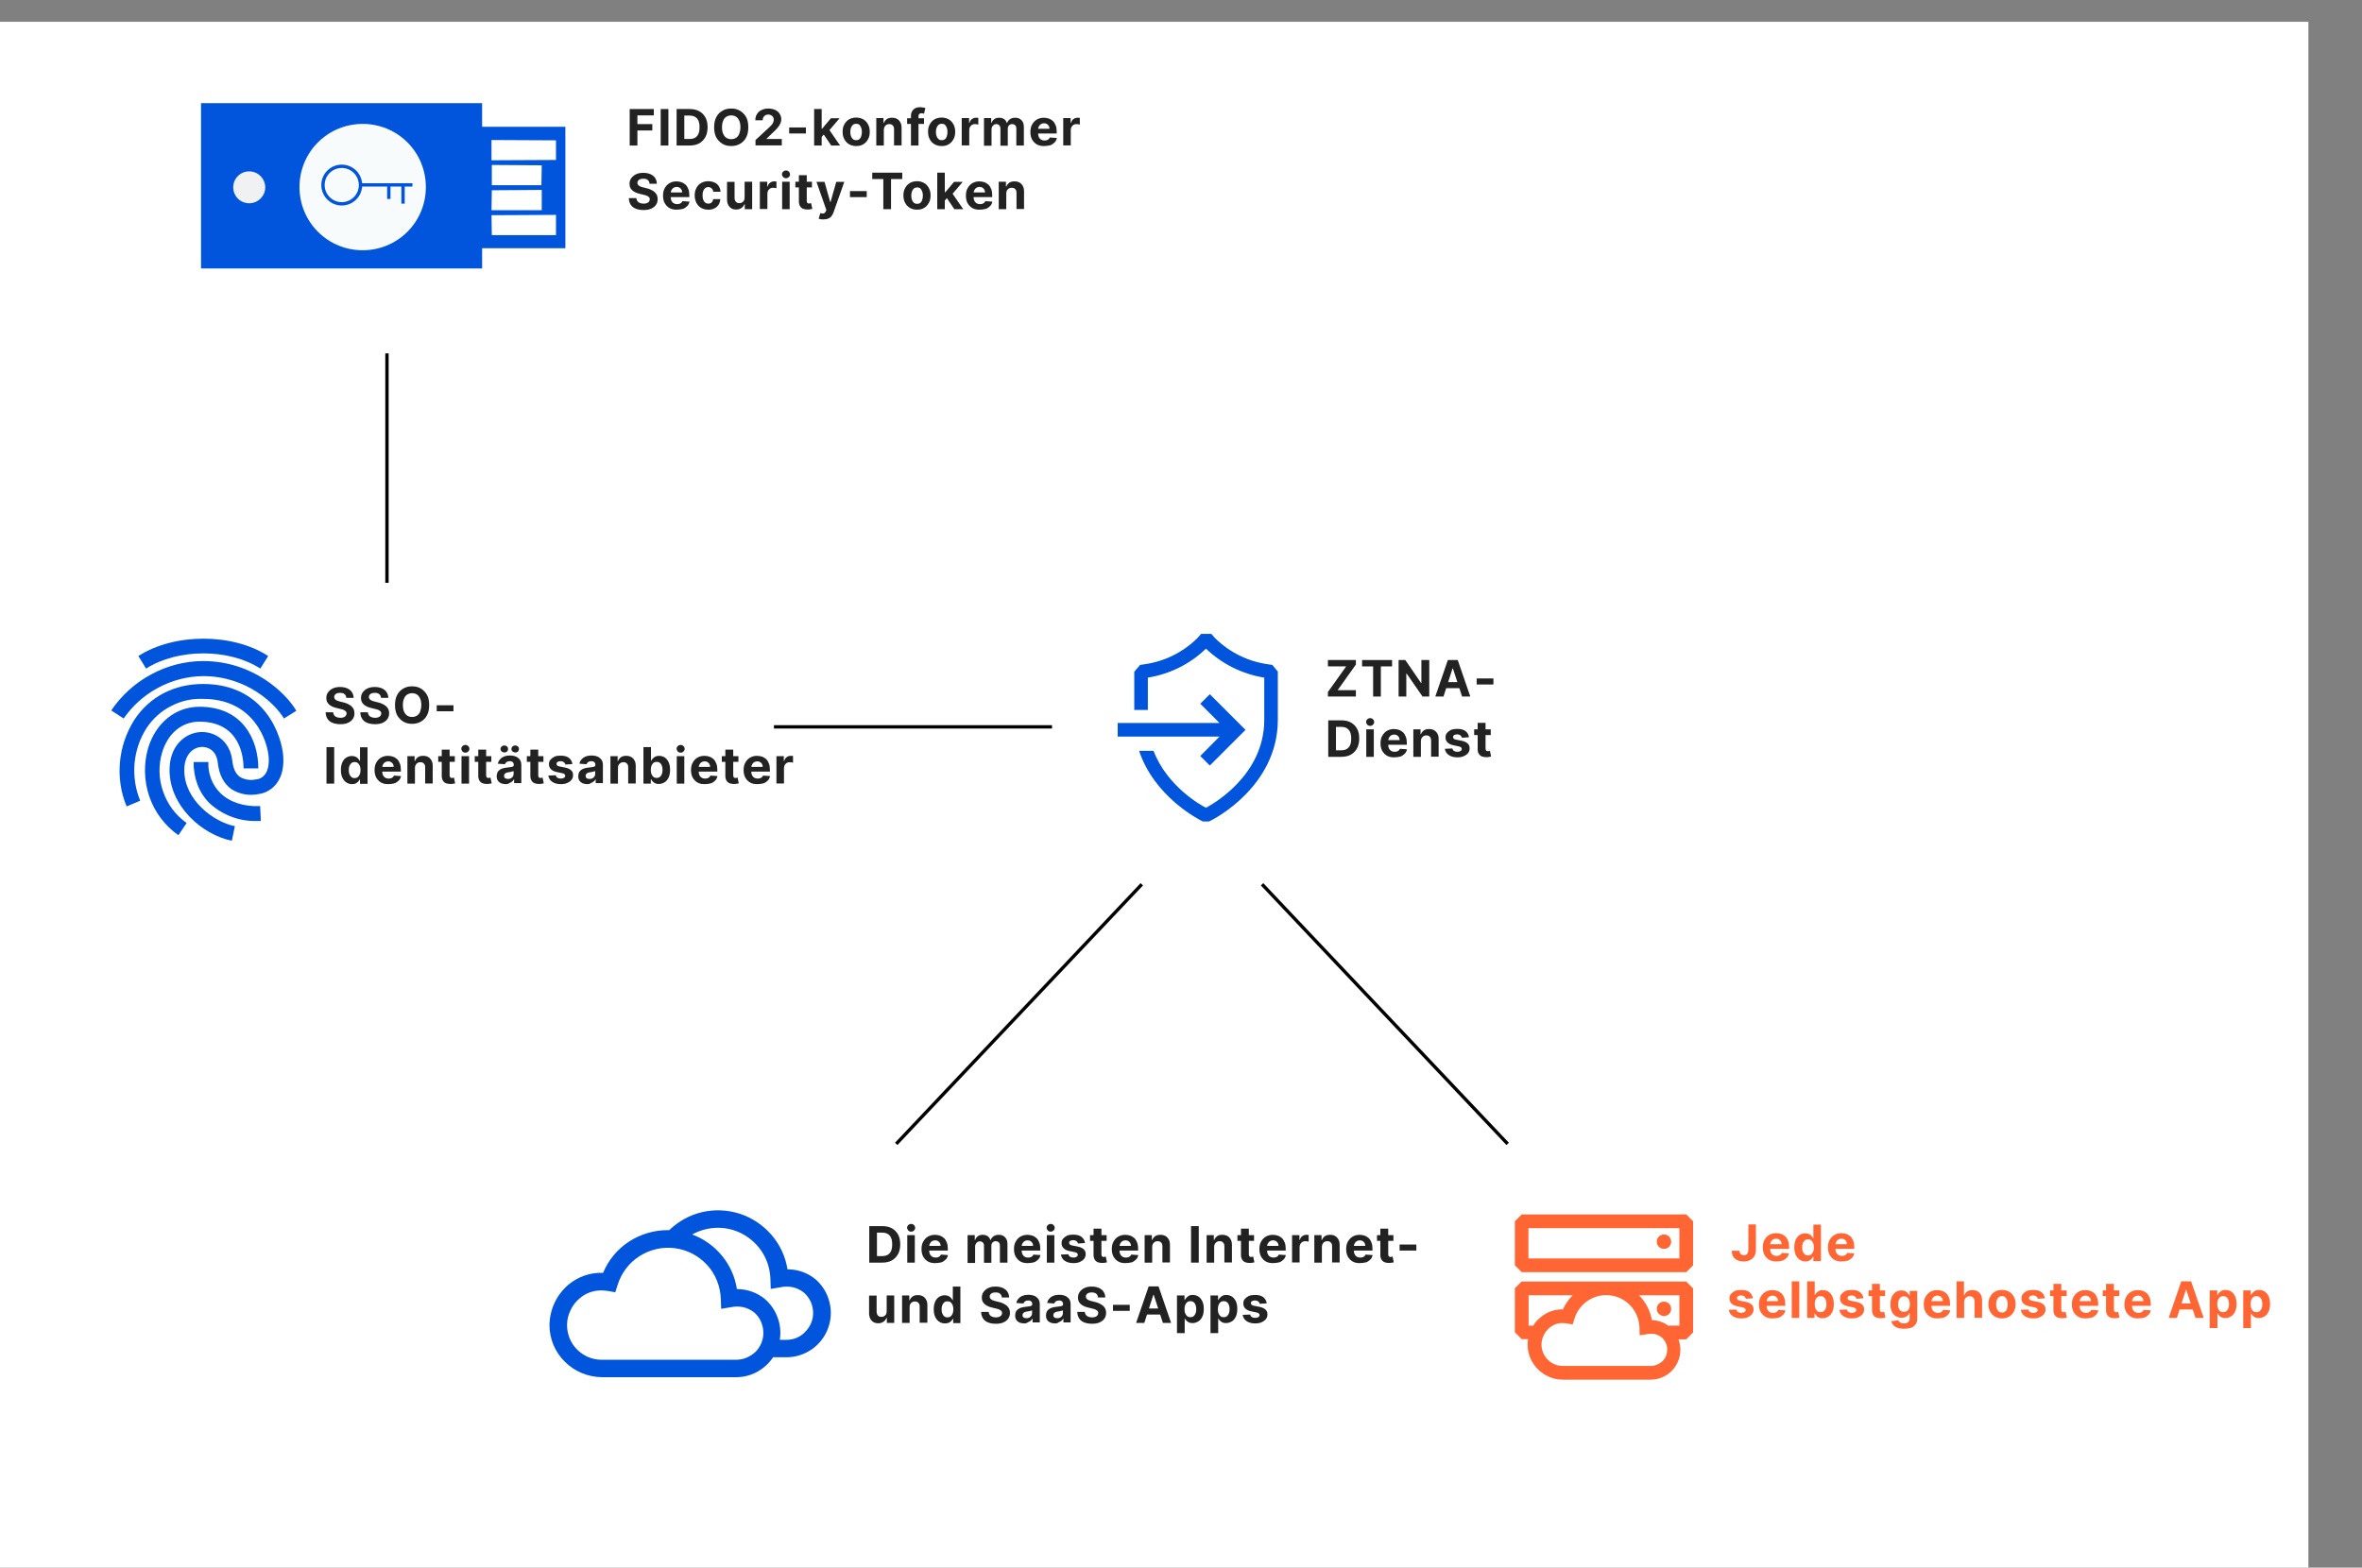 <?xml version="1.0" encoding="utf-8"?>
<!-- Generator: Adobe Illustrator 27.4.1, SVG Export Plug-In . SVG Version: 6.00 Build 0)  -->
<svg version="1.1" id="Layer_1" xmlns="http://www.w3.org/2000/svg" xmlns:xlink="http://www.w3.org/1999/xlink" x="0px" y="0px"
	 viewBox="0 0 1410 936" style="enable-background:new 0 0 1410 936;" xml:space="preserve">
<rect x="0" y="0" width="1410" height="936" fill="#808080" stroke="none"/>
<style type="text/css">
	.st0{fill:#FFFFFF;}
	.st1{enable-background:new    ;}
	.st2{fill:#222222;}
	.st3{fill:#0055DC;}
	.st4{fill:none;stroke:#000000;stroke-width:2;}
	.st5{fill:#FFFFFF;stroke:#0055DC;}
	.st6{fill:#0055DC;stroke:#0055DC;stroke-width:2;}
	.st7{fill:#EFF1F2;stroke:#0055DC;stroke-width:2;}
	.st8{fill:#F8FBFB;}
	.st9{fill:none;stroke:#0055DC;stroke-width:2;stroke-miterlimit:10;}
	.st10{fill:#FF6633;}
</style>
<g id="Roll_out_strong_auth_everywhere_toggle_1_-_no_background">
	<rect x="-32" y="13" class="st0" width="1410" height="936"/>
	<g id="Group_93500">
		<g class="st1">
			<path class="st2" d="M375.9,86.9V65.1h14.4v3.8h-9.8v5.2h8.9v3.8h-8.9v9H375.9z"/>
			<path class="st2" d="M399,65.1v21.8h-4.6V65.1H399z"/>
			<path class="st2" d="M411.6,86.9h-7.7V65.1h7.8c2.2,0,4.1,0.4,5.7,1.3c1.6,0.9,2.8,2.1,3.7,3.7c0.9,1.6,1.3,3.6,1.3,5.8
				c0,2.3-0.4,4.2-1.3,5.9c-0.9,1.6-2.1,2.9-3.7,3.8C415.7,86.5,413.8,86.9,411.6,86.9z M408.5,83h2.9c1.4,0,2.5-0.2,3.4-0.7
				c0.9-0.5,1.6-1.2,2.1-2.3s0.7-2.4,0.7-4c0-1.6-0.2-2.9-0.7-4s-1.2-1.8-2.1-2.3c-0.9-0.5-2.1-0.7-3.4-0.7h-2.9V83z"/>
			<path class="st2" d="M446.7,76c0,2.4-0.4,4.4-1.3,6.1s-2.1,2.9-3.7,3.8s-3.3,1.3-5.2,1.3c-1.9,0-3.7-0.4-5.2-1.3
				c-1.5-0.9-2.8-2.2-3.7-3.8c-0.9-1.7-1.3-3.7-1.3-6.1c0-2.4,0.4-4.4,1.3-6.1c0.9-1.7,2.1-2.9,3.7-3.8c1.5-0.9,3.3-1.3,5.2-1.3
				c1.9,0,3.7,0.4,5.2,1.3s2.8,2.2,3.7,3.8S446.7,73.6,446.7,76z M442,76c0-1.5-0.2-2.8-0.7-3.9c-0.5-1.1-1.1-1.9-1.9-2.4
				s-1.8-0.8-2.9-0.8c-1.1,0-2.1,0.3-2.9,0.8c-0.8,0.5-1.5,1.3-1.9,2.4c-0.5,1.1-0.7,2.4-0.7,3.9s0.2,2.8,0.7,3.9
				c0.5,1.1,1.1,1.9,1.9,2.4c0.8,0.5,1.8,0.8,2.9,0.8c1.1,0,2.1-0.3,2.9-0.8s1.5-1.3,1.9-2.4S442,77.5,442,76z"/>
			<path class="st2" d="M451,86.9v-3.3l7.8-7.2c0.7-0.6,1.2-1.2,1.7-1.7c0.5-0.5,0.8-1,1-1.5c0.2-0.5,0.4-1,0.4-1.6
				c0-0.6-0.1-1.2-0.4-1.7c-0.3-0.5-0.7-0.8-1.2-1.1s-1.1-0.4-1.7-0.4c-0.7,0-1.2,0.1-1.7,0.4c-0.5,0.3-0.9,0.7-1.2,1.2
				c-0.3,0.5-0.4,1.1-0.4,1.8h-4.4c0-1.4,0.3-2.7,1-3.7c0.6-1.1,1.6-1.9,2.7-2.4c1.2-0.6,2.5-0.9,4-0.9c1.6,0,2.9,0.3,4.1,0.8
				c1.2,0.6,2.1,1.3,2.7,2.3c0.6,1,1,2.1,1,3.3c0,0.8-0.2,1.6-0.5,2.4c-0.3,0.8-0.9,1.7-1.7,2.7c-0.8,1-2,2.1-3.5,3.5l-3.2,3.1v0.1
				h9.2v3.8H451z"/>
			<path class="st2" d="M481.1,76.1v3.6h-10v-3.6H481.1z"/>
			<path class="st2" d="M486,86.9V65.1h4.5v21.8H486z M490.1,82.2l0-5.4h0.7l5.2-6.2h5.2l-7,8.2h-1.1L490.1,82.2z M496.2,86.9
				l-4.8-7.1l3-3.2l7.1,10.3H496.2z"/>
			<path class="st2" d="M511.1,87.2c-1.7,0-3.1-0.4-4.3-1.1c-1.2-0.7-2.1-1.7-2.8-3c-0.7-1.3-1-2.7-1-4.4c0-1.7,0.3-3.2,1-4.4
				c0.7-1.3,1.6-2.3,2.8-3c1.2-0.7,2.6-1.1,4.3-1.1s3.1,0.4,4.3,1.1c1.2,0.7,2.1,1.7,2.8,3c0.7,1.3,1,2.7,1,4.4c0,1.7-0.3,3.1-1,4.4
				s-1.6,2.3-2.8,3C514.2,86.9,512.8,87.2,511.1,87.2z M511.1,83.7c0.8,0,1.4-0.2,1.9-0.6s0.9-1,1.1-1.8c0.3-0.7,0.4-1.6,0.4-2.5
				c0-1-0.1-1.8-0.4-2.5c-0.3-0.7-0.6-1.3-1.1-1.8c-0.5-0.4-1.1-0.6-1.9-0.6c-0.8,0-1.4,0.2-1.9,0.6c-0.5,0.4-0.9,1-1.2,1.8
				c-0.3,0.7-0.4,1.6-0.4,2.5c0,1,0.1,1.8,0.4,2.5c0.3,0.7,0.6,1.3,1.2,1.8S510.4,83.7,511.1,83.7z"/>
			<path class="st2" d="M527.6,77.4v9.5h-4.5V70.5h4.3v2.9h0.2c0.4-1,1-1.7,1.8-2.3c0.9-0.6,1.9-0.8,3.1-0.8c1.1,0,2.1,0.2,3,0.7
				s1.5,1.2,2,2.1c0.5,0.9,0.7,2,0.7,3.3v10.4h-4.5v-9.6c0-1-0.2-1.8-0.8-2.3c-0.5-0.6-1.2-0.8-2.1-0.8c-0.6,0-1.1,0.1-1.6,0.4
				s-0.8,0.6-1.1,1.1C527.8,76.1,527.7,76.7,527.6,77.4z"/>
			<path class="st2" d="M551.6,70.5V74h-10.1v-3.4H551.6z M543.8,86.9V69.4c0-1.2,0.2-2.2,0.7-3c0.5-0.8,1.1-1.4,1.9-1.8
				s1.7-0.6,2.8-0.6c0.7,0,1.3,0.1,1.9,0.2c0.6,0.1,1,0.2,1.3,0.3l-0.8,3.4c-0.2-0.1-0.4-0.1-0.7-0.2c-0.3,0-0.5-0.1-0.8-0.1
				c-0.7,0-1.1,0.2-1.4,0.5c-0.3,0.3-0.4,0.7-0.4,1.3v17.5H543.8z"/>
			<path class="st2" d="M562.1,87.2c-1.7,0-3.1-0.4-4.3-1.1c-1.2-0.7-2.1-1.7-2.8-3c-0.7-1.3-1-2.7-1-4.4c0-1.7,0.3-3.2,1-4.4
				c0.7-1.3,1.6-2.3,2.8-3c1.2-0.7,2.6-1.1,4.3-1.1s3.1,0.4,4.3,1.1c1.2,0.7,2.1,1.7,2.8,3c0.7,1.3,1,2.7,1,4.4c0,1.7-0.3,3.1-1,4.4
				s-1.6,2.3-2.8,3C565.2,86.9,563.8,87.2,562.1,87.2z M562.2,83.7c0.8,0,1.4-0.2,1.9-0.6s0.9-1,1.1-1.8c0.3-0.7,0.4-1.6,0.4-2.5
				c0-1-0.1-1.8-0.4-2.5c-0.3-0.7-0.6-1.3-1.1-1.8c-0.5-0.4-1.1-0.6-1.9-0.6c-0.8,0-1.4,0.2-1.9,0.6c-0.5,0.4-0.9,1-1.2,1.8
				c-0.3,0.7-0.4,1.6-0.4,2.5c0,1,0.1,1.8,0.4,2.5c0.3,0.7,0.6,1.3,1.2,1.8S561.4,83.7,562.2,83.7z"/>
			<path class="st2" d="M574.1,86.9V70.5h4.4v2.9h0.2c0.3-1,0.8-1.8,1.5-2.3c0.7-0.5,1.5-0.8,2.4-0.8c0.2,0,0.5,0,0.7,0
				s0.5,0.1,0.7,0.1v4c-0.2-0.1-0.5-0.1-0.9-0.2c-0.4,0-0.7-0.1-1-0.1c-0.7,0-1.3,0.1-1.8,0.4c-0.5,0.3-0.9,0.7-1.2,1.2
				c-0.3,0.5-0.5,1.1-0.5,1.8v9.3H574.1z"/>
			<path class="st2" d="M587.4,86.9V70.5h4.3v2.9h0.2c0.3-1,0.9-1.7,1.7-2.3c0.8-0.6,1.7-0.8,2.9-0.8c1.1,0,2.1,0.3,2.9,0.8
				c0.8,0.6,1.3,1.3,1.6,2.3h0.2c0.3-0.9,0.9-1.7,1.8-2.3c0.9-0.6,1.9-0.8,3.1-0.8c1.5,0,2.8,0.5,3.7,1.5c1,1,1.4,2.3,1.4,4.1v11
				h-4.5V76.8c0-0.9-0.2-1.6-0.7-2c-0.5-0.5-1.1-0.7-1.8-0.7c-0.8,0-1.5,0.3-1.9,0.8c-0.5,0.5-0.7,1.2-0.7,2.1v10h-4.4V76.7
				c0-0.8-0.2-1.4-0.7-1.9c-0.5-0.5-1.1-0.7-1.8-0.7c-0.5,0-1,0.1-1.4,0.4s-0.7,0.6-1,1.1s-0.4,1-0.4,1.6v9.8H587.4z"/>
			<path class="st2" d="M623.2,87.2c-1.7,0-3.1-0.3-4.3-1c-1.2-0.7-2.1-1.7-2.8-2.9c-0.7-1.3-1-2.8-1-4.5c0-1.7,0.3-3.2,1-4.4
				c0.7-1.3,1.6-2.3,2.8-3c1.2-0.7,2.6-1.1,4.2-1.1c1.1,0,2.1,0.2,3,0.5c0.9,0.3,1.8,0.9,2.5,1.5c0.7,0.7,1.2,1.6,1.6,2.6
				c0.4,1,0.6,2.3,0.6,3.6v1.2h-13.8v-2.8h9.5c0-0.7-0.1-1.2-0.4-1.7c-0.3-0.5-0.7-0.9-1.2-1.2c-0.5-0.3-1.1-0.4-1.7-0.4
				c-0.7,0-1.3,0.2-1.8,0.5c-0.5,0.3-0.9,0.7-1.2,1.3s-0.5,1.1-0.5,1.8v2.7c0,0.8,0.2,1.5,0.5,2.1s0.7,1,1.3,1.4
				c0.6,0.3,1.2,0.5,2,0.5c0.5,0,1-0.1,1.4-0.2c0.4-0.1,0.8-0.4,1.1-0.6c0.3-0.3,0.5-0.6,0.7-1l4.2,0.3c-0.2,1-0.6,1.9-1.3,2.6
				c-0.7,0.7-1.5,1.3-2.5,1.7C625.7,87,624.5,87.2,623.2,87.2z"/>
			<path class="st2" d="M634.7,86.9V70.5h4.4v2.9h0.2c0.3-1,0.8-1.8,1.5-2.3c0.7-0.5,1.5-0.8,2.4-0.8c0.2,0,0.5,0,0.7,0
				s0.5,0.1,0.7,0.1v4c-0.2-0.1-0.5-0.1-0.9-0.2c-0.4,0-0.7-0.1-1-0.1c-0.7,0-1.3,0.1-1.8,0.4c-0.5,0.3-0.9,0.7-1.2,1.2
				c-0.3,0.5-0.5,1.1-0.5,1.8v9.3H634.7z"/>
		</g>
		<g class="st1">
			<path class="st2" d="M387.7,109.4c-0.1-0.9-0.5-1.5-1.1-2c-0.6-0.5-1.5-0.7-2.6-0.7c-0.8,0-1.4,0.1-1.9,0.3
				c-0.5,0.2-0.9,0.5-1.2,0.9s-0.4,0.8-0.4,1.3c0,0.4,0.1,0.7,0.3,1c0.2,0.3,0.4,0.5,0.8,0.8c0.3,0.2,0.7,0.4,1.1,0.5
				c0.4,0.2,0.9,0.3,1.3,0.4l2,0.5c1,0.2,1.8,0.5,2.6,0.9c0.8,0.4,1.5,0.8,2.1,1.3c0.6,0.5,1,1.1,1.4,1.8c0.3,0.7,0.5,1.5,0.5,2.4
				c0,1.3-0.3,2.5-1,3.5c-0.7,1-1.6,1.7-2.9,2.3s-2.8,0.8-4.6,0.8c-1.8,0-3.3-0.3-4.6-0.8c-1.3-0.5-2.3-1.3-3-2.4
				c-0.7-1.1-1.1-2.4-1.1-3.9h4.5c0,0.7,0.3,1.3,0.6,1.8c0.4,0.5,0.9,0.9,1.5,1.1s1.3,0.4,2.1,0.4c0.8,0,1.5-0.1,2-0.3
				c0.6-0.2,1-0.5,1.3-0.9c0.3-0.4,0.5-0.9,0.5-1.4c0-0.5-0.1-0.9-0.4-1.2s-0.7-0.6-1.3-0.9s-1.2-0.4-2-0.6l-2.4-0.6
				c-1.8-0.4-3.3-1.1-4.4-2.1c-1.1-1-1.6-2.2-1.6-3.8c0-1.3,0.3-2.5,1.1-3.5s1.7-1.8,2.9-2.3c1.2-0.6,2.7-0.8,4.3-0.8
				c1.6,0,3,0.3,4.2,0.8c1.2,0.6,2.2,1.3,2.8,2.3s1,2.1,1,3.4H387.7z"/>
			<path class="st2" d="M403.9,125.2c-1.7,0-3.1-0.3-4.3-1c-1.2-0.7-2.1-1.7-2.8-2.9c-0.7-1.3-1-2.8-1-4.5c0-1.7,0.3-3.2,1-4.4
				c0.7-1.3,1.6-2.3,2.8-3c1.2-0.7,2.6-1.1,4.2-1.1c1.1,0,2.1,0.2,3,0.5c0.9,0.3,1.8,0.9,2.5,1.5c0.7,0.7,1.2,1.6,1.6,2.6
				c0.4,1,0.6,2.3,0.6,3.6v1.2h-13.8v-2.8h9.5c0-0.7-0.1-1.2-0.4-1.7c-0.3-0.5-0.7-0.9-1.2-1.2c-0.5-0.3-1.1-0.4-1.7-0.4
				c-0.7,0-1.3,0.2-1.8,0.5c-0.5,0.3-0.9,0.7-1.2,1.3s-0.5,1.1-0.5,1.8v2.7c0,0.8,0.2,1.5,0.5,2.1s0.7,1,1.3,1.4
				c0.6,0.3,1.2,0.5,2,0.5c0.5,0,1-0.1,1.4-0.2c0.4-0.1,0.8-0.4,1.1-0.6c0.3-0.3,0.5-0.6,0.7-1l4.2,0.3c-0.2,1-0.6,1.9-1.3,2.6
				c-0.7,0.7-1.5,1.3-2.5,1.7C406.4,125,405.3,125.2,403.9,125.2z"/>
			<path class="st2" d="M422.8,125.2c-1.7,0-3.1-0.4-4.3-1.1c-1.2-0.7-2.1-1.7-2.8-3c-0.6-1.3-1-2.7-1-4.4c0-1.7,0.3-3.1,1-4.4
				c0.6-1.3,1.6-2.3,2.8-3s2.6-1.1,4.3-1.1c1.4,0,2.7,0.3,3.8,0.8s1.9,1.2,2.5,2.2s1,2,1,3.3h-4.3c-0.1-0.8-0.4-1.5-1-2
				c-0.5-0.5-1.2-0.8-2-0.8c-0.7,0-1.3,0.2-1.8,0.6s-0.9,0.9-1.2,1.7s-0.4,1.6-0.4,2.6c0,1,0.1,1.9,0.4,2.7s0.7,1.3,1.2,1.7
				c0.5,0.4,1.1,0.6,1.8,0.6c0.5,0,1-0.1,1.4-0.3c0.4-0.2,0.8-0.5,1-0.9s0.5-0.9,0.5-1.5h4.3c-0.1,1.2-0.4,2.3-1,3.3
				c-0.6,0.9-1.4,1.7-2.5,2.2C425.5,125,424.2,125.2,422.8,125.2z"/>
			<path class="st2" d="M444.5,117.9v-9.4h4.5v16.4h-4.4v-3h-0.2c-0.4,1-1,1.7-1.8,2.3c-0.9,0.6-1.9,0.9-3.1,0.9
				c-1.1,0-2.1-0.2-2.9-0.7s-1.5-1.2-1.9-2.1c-0.5-0.9-0.7-2-0.7-3.3v-10.4h4.5v9.6c0,1,0.3,1.7,0.8,2.3c0.5,0.6,1.2,0.8,2.1,0.8
				c0.5,0,1.1-0.1,1.5-0.4c0.5-0.3,0.9-0.6,1.2-1.1C444.3,119.3,444.5,118.7,444.5,117.9z"/>
			<path class="st2" d="M453.6,124.9v-16.4h4.4v2.9h0.2c0.3-1,0.8-1.8,1.5-2.3c0.7-0.5,1.5-0.8,2.4-0.8c0.2,0,0.5,0,0.7,0
				s0.5,0.1,0.7,0.1v4c-0.2-0.1-0.5-0.1-0.9-0.2c-0.4,0-0.7-0.1-1-0.1c-0.7,0-1.3,0.1-1.8,0.4c-0.5,0.3-0.9,0.7-1.2,1.2
				c-0.3,0.5-0.5,1.1-0.5,1.8v9.3H453.6z"/>
			<path class="st2" d="M469.2,106.4c-0.7,0-1.3-0.2-1.7-0.7s-0.7-1-0.7-1.6c0-0.6,0.2-1.2,0.7-1.6c0.5-0.5,1.1-0.7,1.7-0.7
				s1.3,0.2,1.7,0.7c0.5,0.5,0.7,1,0.7,1.6c0,0.6-0.2,1.2-0.7,1.6C470.4,106.2,469.8,106.4,469.2,106.4z M466.9,124.9v-16.4h4.5
				v16.4H466.9z"/>
			<path class="st2" d="M484.7,108.5v3.4h-9.9v-3.4H484.7z M477.1,104.6h4.5v15.3c0,0.4,0.1,0.7,0.2,1c0.1,0.2,0.3,0.4,0.5,0.5
				c0.2,0.1,0.5,0.1,0.8,0.1c0.2,0,0.4,0,0.6-0.1s0.4-0.1,0.5-0.1l0.7,3.4c-0.2,0.1-0.5,0.2-1,0.2c-0.4,0.1-0.9,0.2-1.5,0.2
				c-1.1,0-2.1-0.1-2.9-0.4s-1.5-0.9-1.9-1.6s-0.7-1.6-0.7-2.7V104.6z"/>
			<path class="st2" d="M491.5,131c-0.6,0-1.1,0-1.6-0.1c-0.5-0.1-0.9-0.2-1.2-0.3l1-3.4c0.5,0.2,1,0.3,1.4,0.3
				c0.4,0,0.8-0.1,1.1-0.3c0.3-0.2,0.6-0.6,0.8-1.1l0.3-0.7l-5.9-16.8h4.8l3.4,12h0.2l3.4-12h4.8l-6.4,18.1
				c-0.3,0.9-0.7,1.6-1.2,2.3c-0.5,0.7-1.2,1.2-2,1.5C493.5,130.9,492.6,131,491.5,131z"/>
			<path class="st2" d="M517.4,114.1v3.6h-10v-3.6H517.4z"/>
			<path class="st2" d="M520.7,106.9v-3.8h17.9v3.8h-6.7v18h-4.6v-18H520.7z"/>
			<path class="st2" d="M547.4,125.2c-1.7,0-3.1-0.4-4.3-1.1c-1.2-0.7-2.1-1.7-2.8-3c-0.7-1.3-1-2.7-1-4.4c0-1.7,0.3-3.2,1-4.4
				c0.7-1.3,1.6-2.3,2.8-3c1.2-0.7,2.6-1.1,4.3-1.1s3.1,0.4,4.3,1.1c1.2,0.7,2.1,1.7,2.8,3c0.7,1.3,1,2.7,1,4.4c0,1.7-0.3,3.1-1,4.4
				s-1.6,2.3-2.8,3C550.5,124.9,549.1,125.2,547.4,125.2z M547.5,121.7c0.8,0,1.4-0.2,1.9-0.6s0.9-1,1.1-1.8
				c0.3-0.7,0.4-1.6,0.4-2.5c0-1-0.1-1.8-0.4-2.5c-0.3-0.7-0.6-1.3-1.1-1.8c-0.5-0.4-1.1-0.6-1.9-0.6c-0.8,0-1.4,0.2-1.9,0.6
				c-0.5,0.4-0.9,1-1.2,1.8c-0.3,0.7-0.4,1.6-0.4,2.5c0,1,0.1,1.8,0.4,2.5c0.3,0.7,0.6,1.3,1.2,1.8S546.7,121.7,547.5,121.7z"/>
			<path class="st2" d="M559.5,124.9v-21.8h4.5v21.8H559.5z M563.6,120.2l0-5.4h0.7l5.2-6.2h5.2l-7,8.2h-1.1L563.6,120.2z
				 M569.7,124.9l-4.8-7.1l3-3.2l7.1,10.3H569.7z"/>
			<path class="st2" d="M584.7,125.2c-1.7,0-3.1-0.3-4.3-1c-1.2-0.7-2.1-1.7-2.8-2.9c-0.7-1.3-1-2.8-1-4.5c0-1.7,0.3-3.2,1-4.4
				c0.7-1.3,1.6-2.3,2.8-3c1.2-0.7,2.6-1.1,4.2-1.1c1.1,0,2.1,0.2,3,0.5c0.9,0.3,1.8,0.9,2.5,1.5c0.7,0.7,1.2,1.6,1.6,2.6
				c0.4,1,0.6,2.3,0.6,3.6v1.2h-13.8v-2.8h9.5c0-0.7-0.1-1.2-0.4-1.7c-0.3-0.5-0.7-0.9-1.2-1.2c-0.5-0.3-1.1-0.4-1.7-0.4
				c-0.7,0-1.3,0.2-1.8,0.5c-0.5,0.3-0.9,0.7-1.2,1.3s-0.5,1.1-0.5,1.8v2.7c0,0.8,0.2,1.5,0.5,2.1s0.7,1,1.3,1.4
				c0.6,0.3,1.2,0.5,2,0.5c0.5,0,1-0.1,1.4-0.2c0.4-0.1,0.8-0.4,1.1-0.6c0.3-0.3,0.5-0.6,0.7-1l4.2,0.3c-0.2,1-0.6,1.9-1.3,2.6
				c-0.7,0.7-1.5,1.3-2.5,1.7C587.2,125,586,125.2,584.7,125.2z"/>
			<path class="st2" d="M600.7,115.4v9.5h-4.5v-16.4h4.3v2.9h0.2c0.4-1,1-1.7,1.8-2.3c0.9-0.6,1.9-0.8,3.1-0.8c1.1,0,2.1,0.2,3,0.7
				s1.5,1.2,2,2.1c0.5,0.9,0.7,2,0.7,3.3v10.4h-4.5v-9.6c0-1-0.2-1.8-0.8-2.3c-0.5-0.6-1.2-0.8-2.1-0.8c-0.6,0-1.1,0.1-1.6,0.4
				s-0.8,0.6-1.1,1.1C600.8,114.1,600.7,114.7,600.7,115.4z"/>
		</g>
		<g class="st1">
			<path class="st2" d="M206.7,416.4c-0.1-0.9-0.5-1.5-1.1-2c-0.6-0.5-1.5-0.7-2.6-0.7c-0.8,0-1.4,0.1-1.9,0.3
				c-0.5,0.2-0.9,0.5-1.2,0.9s-0.4,0.8-0.4,1.3c0,0.4,0.1,0.7,0.3,1c0.2,0.3,0.4,0.5,0.8,0.8c0.3,0.2,0.7,0.4,1.1,0.5
				c0.4,0.2,0.9,0.3,1.3,0.4l2,0.5c1,0.2,1.8,0.5,2.6,0.9c0.8,0.4,1.5,0.8,2.1,1.3c0.6,0.5,1,1.1,1.4,1.8c0.3,0.7,0.5,1.5,0.5,2.4
				c0,1.3-0.3,2.5-1,3.5c-0.7,1-1.6,1.7-2.9,2.3s-2.8,0.8-4.6,0.8c-1.8,0-3.3-0.3-4.6-0.8c-1.3-0.5-2.3-1.3-3-2.4
				c-0.7-1.1-1.1-2.4-1.1-3.9h4.5c0,0.7,0.3,1.3,0.6,1.8c0.4,0.5,0.9,0.9,1.5,1.1s1.3,0.4,2.1,0.4c0.8,0,1.5-0.1,2-0.3
				c0.6-0.2,1-0.5,1.3-0.9c0.3-0.4,0.5-0.9,0.5-1.4c0-0.5-0.1-0.9-0.4-1.2s-0.7-0.6-1.3-0.9s-1.2-0.4-2-0.6l-2.4-0.6
				c-1.8-0.4-3.3-1.1-4.4-2.1c-1.1-1-1.6-2.2-1.6-3.8c0-1.3,0.3-2.5,1.1-3.5s1.7-1.8,2.9-2.3c1.2-0.6,2.7-0.8,4.3-0.8
				c1.6,0,3,0.3,4.2,0.8c1.2,0.6,2.2,1.3,2.8,2.3s1,2.1,1,3.4H206.7z"/>
			<path class="st2" d="M227.4,416.4c-0.1-0.9-0.5-1.5-1.1-2c-0.6-0.5-1.5-0.7-2.6-0.7c-0.8,0-1.4,0.1-1.9,0.3
				c-0.5,0.2-0.9,0.5-1.2,0.9s-0.4,0.8-0.4,1.3c0,0.4,0.1,0.7,0.3,1c0.2,0.3,0.4,0.5,0.8,0.8c0.3,0.2,0.7,0.4,1.1,0.5
				c0.4,0.2,0.9,0.3,1.3,0.4l2,0.5c1,0.2,1.8,0.5,2.6,0.9c0.8,0.4,1.5,0.8,2.1,1.3c0.6,0.5,1,1.1,1.4,1.8c0.3,0.7,0.5,1.5,0.5,2.4
				c0,1.3-0.3,2.5-1,3.5c-0.7,1-1.6,1.7-2.9,2.3s-2.8,0.8-4.6,0.8c-1.8,0-3.3-0.3-4.6-0.8c-1.3-0.5-2.3-1.3-3-2.4
				c-0.7-1.1-1.1-2.4-1.1-3.9h4.5c0,0.7,0.3,1.3,0.6,1.8c0.4,0.5,0.9,0.9,1.5,1.1s1.3,0.4,2.1,0.4c0.8,0,1.5-0.1,2-0.3
				c0.6-0.2,1-0.5,1.3-0.9c0.3-0.4,0.5-0.9,0.5-1.4c0-0.5-0.1-0.9-0.4-1.2s-0.7-0.6-1.3-0.9s-1.2-0.4-2-0.6l-2.4-0.6
				c-1.8-0.4-3.3-1.1-4.4-2.1c-1.1-1-1.6-2.2-1.6-3.8c0-1.3,0.3-2.5,1.1-3.5s1.7-1.8,2.9-2.3c1.2-0.6,2.7-0.8,4.3-0.8
				c1.6,0,3,0.3,4.2,0.8c1.2,0.6,2.2,1.3,2.8,2.3s1,2.1,1,3.4H227.4z"/>
			<path class="st2" d="M256.2,421c0,2.4-0.4,4.4-1.3,6.1s-2.1,2.9-3.7,3.8s-3.3,1.3-5.2,1.3c-1.9,0-3.7-0.4-5.2-1.3
				c-1.5-0.9-2.8-2.2-3.7-3.8c-0.9-1.7-1.3-3.7-1.3-6.1c0-2.4,0.4-4.4,1.3-6.1c0.9-1.7,2.1-2.9,3.7-3.8c1.5-0.9,3.3-1.3,5.2-1.3
				c1.9,0,3.7,0.4,5.2,1.3s2.8,2.2,3.7,3.8S256.2,418.6,256.2,421z M251.5,421c0-1.5-0.2-2.8-0.7-3.9c-0.5-1.1-1.1-1.9-1.9-2.4
				s-1.8-0.8-2.9-0.8c-1.1,0-2.1,0.3-2.9,0.8c-0.8,0.5-1.5,1.3-1.9,2.4c-0.5,1.1-0.7,2.4-0.7,3.9s0.2,2.8,0.7,3.9
				c0.5,1.1,1.1,1.9,1.9,2.4c0.8,0.5,1.8,0.8,2.9,0.8c1.1,0,2.1-0.3,2.9-0.8s1.5-1.3,1.9-2.4S251.5,422.5,251.5,421z"/>
			<path class="st2" d="M270.7,421.1v3.6h-10v-3.6H270.7z"/>
		</g>
		<g class="st1">
			<path class="st2" d="M199.5,446.1v21.8h-4.6v-21.8H199.5z"/>
			<path class="st2" d="M210.2,468.2c-1.2,0-2.4-0.3-3.4-1c-1-0.6-1.8-1.6-2.4-2.8c-0.6-1.3-0.9-2.8-0.9-4.6c0-1.9,0.3-3.4,0.9-4.7
				s1.4-2.2,2.4-2.8c1-0.6,2.1-0.9,3.3-0.9c0.9,0,1.7,0.2,2.3,0.5s1.1,0.7,1.5,1.2c0.4,0.5,0.7,0.9,0.9,1.3h0.1v-8.2h4.5v21.8h-4.5
				v-2.6h-0.2c-0.2,0.5-0.5,0.9-0.9,1.3c-0.4,0.4-0.9,0.8-1.5,1.1C211.9,468,211.1,468.2,210.2,468.2z M211.7,464.6
				c0.7,0,1.4-0.2,1.9-0.6s0.9-1,1.2-1.7s0.4-1.6,0.4-2.5s-0.1-1.8-0.4-2.5c-0.3-0.7-0.7-1.3-1.2-1.7s-1.1-0.6-1.9-0.6
				c-0.7,0-1.4,0.2-1.9,0.6c-0.5,0.4-0.9,1-1.2,1.7c-0.3,0.7-0.4,1.5-0.4,2.5c0,1,0.1,1.8,0.4,2.5c0.3,0.7,0.7,1.3,1.2,1.7
				C210.3,464.4,210.9,464.6,211.7,464.6z"/>
			<path class="st2" d="M231.7,468.2c-1.7,0-3.1-0.3-4.3-1c-1.2-0.7-2.1-1.7-2.8-2.9c-0.7-1.3-1-2.8-1-4.5c0-1.7,0.3-3.2,1-4.4
				c0.7-1.3,1.6-2.3,2.8-3c1.2-0.7,2.6-1.1,4.2-1.1c1.1,0,2.1,0.2,3,0.5c0.9,0.3,1.8,0.9,2.5,1.5c0.7,0.7,1.2,1.6,1.6,2.6
				c0.4,1,0.6,2.3,0.6,3.6v1.2h-13.8v-2.8h9.5c0-0.7-0.1-1.2-0.4-1.7c-0.3-0.5-0.7-0.9-1.2-1.2c-0.5-0.3-1.1-0.4-1.7-0.4
				c-0.7,0-1.3,0.2-1.8,0.5c-0.5,0.3-0.9,0.7-1.2,1.3s-0.5,1.1-0.5,1.8v2.7c0,0.8,0.2,1.5,0.5,2.1s0.7,1,1.3,1.4
				c0.6,0.3,1.2,0.5,2,0.5c0.5,0,1-0.1,1.4-0.2c0.4-0.1,0.8-0.4,1.1-0.6c0.3-0.3,0.5-0.6,0.7-1l4.2,0.3c-0.2,1-0.6,1.9-1.3,2.6
				c-0.7,0.7-1.5,1.3-2.5,1.7C234.3,468,233.1,468.2,231.7,468.2z"/>
			<path class="st2" d="M247.7,458.4v9.5h-4.5v-16.4h4.3v2.9h0.2c0.4-1,1-1.7,1.8-2.3c0.9-0.6,1.9-0.8,3.1-0.8c1.1,0,2.1,0.2,3,0.7
				s1.5,1.2,2,2.1c0.5,0.9,0.7,2,0.7,3.3v10.4h-4.5v-9.6c0-1-0.2-1.8-0.8-2.3c-0.5-0.6-1.2-0.8-2.1-0.8c-0.6,0-1.1,0.1-1.6,0.4
				s-0.8,0.6-1.1,1.1C247.9,457.1,247.7,457.7,247.7,458.4z"/>
			<path class="st2" d="M271.5,451.5v3.4h-9.9v-3.4H271.5z M263.9,447.6h4.5v15.3c0,0.4,0.1,0.7,0.2,1c0.1,0.2,0.3,0.4,0.5,0.5
				c0.2,0.1,0.5,0.1,0.8,0.1c0.2,0,0.4,0,0.6-0.1s0.4-0.1,0.5-0.1l0.7,3.4c-0.2,0.1-0.5,0.2-1,0.2c-0.4,0.1-0.9,0.2-1.5,0.2
				c-1.1,0-2.1-0.1-2.9-0.4s-1.5-0.9-1.9-1.6s-0.7-1.6-0.7-2.7V447.6z"/>
			<path class="st2" d="M277.8,449.4c-0.7,0-1.3-0.2-1.7-0.7s-0.7-1-0.7-1.6c0-0.6,0.2-1.2,0.7-1.6c0.5-0.5,1.1-0.7,1.7-0.7
				s1.3,0.2,1.7,0.7c0.5,0.5,0.7,1,0.7,1.6c0,0.6-0.2,1.2-0.7,1.6C279,449.2,278.4,449.4,277.8,449.4z M275.5,467.9v-16.4h4.5v16.4
				H275.5z"/>
			<path class="st2" d="M293.3,451.5v3.4h-9.9v-3.4H293.3z M285.7,447.6h4.5v15.3c0,0.4,0.1,0.7,0.2,1c0.1,0.2,0.3,0.4,0.5,0.5
				c0.2,0.1,0.5,0.1,0.8,0.1c0.2,0,0.4,0,0.6-0.1s0.4-0.1,0.5-0.1l0.7,3.4c-0.2,0.1-0.5,0.2-1,0.2c-0.4,0.1-0.9,0.2-1.5,0.2
				c-1.1,0-2.1-0.1-2.9-0.4s-1.5-0.9-1.9-1.6s-0.7-1.6-0.7-2.7V447.6z"/>
			<path class="st2" d="M301.9,468.2c-1,0-2-0.2-2.8-0.5c-0.8-0.4-1.5-0.9-1.9-1.6c-0.5-0.7-0.7-1.6-0.7-2.7c0-0.9,0.2-1.7,0.5-2.3
				c0.3-0.6,0.8-1.1,1.4-1.5c0.6-0.4,1.2-0.7,2-0.9c0.7-0.2,1.5-0.3,2.3-0.4c1-0.1,1.7-0.2,2.3-0.3c0.6-0.1,1-0.2,1.3-0.4
				s0.4-0.4,0.4-0.8v-0.1c0-0.7-0.2-1.2-0.6-1.6c-0.4-0.4-1-0.6-1.8-0.6c-0.8,0-1.5,0.2-1.9,0.5s-0.8,0.8-1,1.3l-4.2-0.3
				c0.2-1,0.6-1.9,1.3-2.6c0.6-0.7,1.4-1.3,2.4-1.7c1-0.4,2.1-0.6,3.4-0.6c0.9,0,1.8,0.1,2.6,0.3s1.6,0.5,2.2,1s1.2,1,1.5,1.7
				c0.4,0.7,0.6,1.5,0.6,2.5v11h-4.3v-2.3h-0.1c-0.3,0.5-0.6,1-1.1,1.3c-0.4,0.4-1,0.7-1.6,0.9C303.5,468.1,302.7,468.2,301.9,468.2
				z M301.1,449.3c-0.6,0-1.1-0.2-1.6-0.6s-0.7-0.9-0.7-1.5c0-0.6,0.2-1.1,0.7-1.5c0.4-0.4,1-0.6,1.6-0.6c0.6,0,1.1,0.2,1.6,0.6
				c0.4,0.4,0.6,0.9,0.6,1.5c0,0.6-0.2,1.1-0.6,1.5S301.7,449.3,301.1,449.3z M303.2,465.1c0.7,0,1.3-0.1,1.8-0.4s0.9-0.6,1.2-1.1
				c0.3-0.5,0.4-1,0.4-1.5v-1.7c-0.1,0.1-0.3,0.2-0.6,0.2s-0.5,0.1-0.8,0.2c-0.3,0.1-0.6,0.1-0.9,0.2c-0.3,0-0.6,0.1-0.8,0.1
				c-0.5,0.1-1,0.2-1.4,0.4c-0.4,0.2-0.7,0.4-0.9,0.7c-0.2,0.3-0.3,0.6-0.3,1.1c0,0.6,0.2,1.1,0.7,1.4
				C302,464.9,302.5,465.1,303.2,465.1z M307.6,449.3c-0.6,0-1.1-0.2-1.6-0.6s-0.7-0.9-0.7-1.5c0-0.6,0.2-1.1,0.7-1.5
				c0.4-0.4,1-0.6,1.6-0.6c0.6,0,1.1,0.2,1.6,0.6c0.4,0.4,0.6,0.9,0.6,1.5c0,0.6-0.2,1.1-0.6,1.5S308.3,449.3,307.6,449.3z"/>
			<path class="st2" d="M324.4,451.5v3.4h-9.9v-3.4H324.4z M316.8,447.6h4.5v15.3c0,0.4,0.1,0.7,0.2,1c0.1,0.2,0.3,0.4,0.5,0.5
				c0.2,0.1,0.5,0.1,0.8,0.1c0.2,0,0.4,0,0.6-0.1s0.4-0.1,0.5-0.1l0.7,3.4c-0.2,0.1-0.5,0.2-1,0.2c-0.4,0.1-0.9,0.2-1.5,0.2
				c-1.1,0-2.1-0.1-2.9-0.4s-1.5-0.9-1.9-1.6s-0.7-1.6-0.7-2.7V447.6z"/>
			<path class="st2" d="M341.7,456.2l-4.2,0.3c-0.1-0.4-0.2-0.7-0.5-1c-0.2-0.3-0.5-0.5-0.9-0.7c-0.4-0.2-0.8-0.3-1.4-0.3
				c-0.7,0-1.3,0.1-1.8,0.4c-0.5,0.3-0.7,0.7-0.7,1.2c0,0.4,0.2,0.7,0.5,1c0.3,0.3,0.8,0.5,1.6,0.6l3,0.6c1.6,0.3,2.8,0.9,3.6,1.6
				c0.8,0.7,1.2,1.7,1.2,2.9c0,1.1-0.3,2-0.9,2.8c-0.6,0.8-1.5,1.4-2.6,1.9c-1.1,0.5-2.3,0.7-3.8,0.7c-2.2,0-3.9-0.5-5.2-1.4
				c-1.3-0.9-2-2.1-2.3-3.7l4.5-0.2c0.1,0.7,0.5,1.2,1,1.5c0.5,0.3,1.2,0.5,2,0.5c0.8,0,1.4-0.2,1.9-0.5c0.5-0.3,0.7-0.7,0.7-1.2
				c0-0.4-0.2-0.8-0.5-1c-0.3-0.3-0.9-0.5-1.6-0.6l-2.8-0.6c-1.6-0.3-2.8-0.9-3.6-1.7c-0.8-0.8-1.2-1.8-1.2-3c0-1.1,0.3-2,0.9-2.7
				s1.4-1.3,2.4-1.8s2.3-0.6,3.7-0.6c2.1,0,3.7,0.4,4.9,1.3C340.8,453.5,341.5,454.7,341.7,456.2z"/>
			<path class="st2" d="M350.6,468.2c-1,0-2-0.2-2.8-0.5c-0.8-0.4-1.5-0.9-1.9-1.6c-0.5-0.7-0.7-1.6-0.7-2.7c0-0.9,0.2-1.7,0.5-2.3
				c0.3-0.6,0.8-1.1,1.4-1.5c0.6-0.4,1.2-0.7,2-0.9c0.7-0.2,1.5-0.3,2.3-0.4c1-0.1,1.7-0.2,2.3-0.3c0.6-0.1,1-0.2,1.3-0.4
				s0.4-0.4,0.4-0.8v-0.1c0-0.7-0.2-1.2-0.6-1.6c-0.4-0.4-1-0.6-1.8-0.6c-0.8,0-1.5,0.2-1.9,0.5s-0.8,0.8-1,1.3l-4.2-0.3
				c0.2-1,0.6-1.9,1.3-2.6c0.6-0.7,1.4-1.3,2.4-1.7c1-0.4,2.1-0.6,3.4-0.6c0.9,0,1.8,0.1,2.6,0.3s1.6,0.5,2.2,1s1.2,1,1.5,1.7
				c0.4,0.7,0.6,1.5,0.6,2.5v11h-4.3v-2.3h-0.1c-0.3,0.5-0.6,1-1.1,1.3c-0.4,0.4-1,0.7-1.6,0.9C352.1,468.1,351.4,468.2,350.6,468.2
				z M351.9,465.1c0.7,0,1.3-0.1,1.8-0.4s0.9-0.6,1.2-1.1c0.3-0.5,0.4-1,0.4-1.5v-1.7c-0.1,0.1-0.3,0.2-0.6,0.2s-0.5,0.1-0.8,0.2
				c-0.3,0.1-0.6,0.1-0.9,0.2c-0.3,0-0.6,0.1-0.8,0.1c-0.5,0.1-1,0.2-1.4,0.4c-0.4,0.2-0.7,0.4-0.9,0.7c-0.2,0.3-0.3,0.6-0.3,1.1
				c0,0.6,0.2,1.1,0.7,1.4C350.6,464.9,351.2,465.1,351.9,465.1z"/>
			<path class="st2" d="M368.9,458.4v9.5h-4.5v-16.4h4.3v2.9h0.2c0.4-1,1-1.7,1.8-2.3c0.9-0.6,1.9-0.8,3.1-0.8c1.1,0,2.1,0.2,3,0.7
				s1.5,1.2,2,2.1c0.5,0.9,0.7,2,0.7,3.3v10.4h-4.5v-9.6c0-1-0.2-1.8-0.8-2.3c-0.5-0.6-1.2-0.8-2.1-0.8c-0.6,0-1.1,0.1-1.6,0.4
				s-0.8,0.6-1.1,1.1C369,457.1,368.9,457.7,368.9,458.4z"/>
			<path class="st2" d="M384.1,467.9v-21.8h4.5v8.2h0.1c0.2-0.4,0.5-0.9,0.9-1.3s0.9-0.8,1.5-1.2c0.6-0.3,1.4-0.5,2.3-0.5
				c1.2,0,2.3,0.3,3.3,0.9c1,0.6,1.8,1.6,2.4,2.8c0.6,1.2,0.9,2.8,0.9,4.7c0,1.8-0.3,3.4-0.9,4.6c-0.6,1.3-1.4,2.2-2.4,2.8
				c-1,0.6-2.1,1-3.4,1c-0.9,0-1.6-0.1-2.2-0.4c-0.6-0.3-1.1-0.7-1.5-1.1c-0.4-0.4-0.7-0.9-0.9-1.3h-0.2v2.6H384.1z M388.5,459.7
				c0,1,0.1,1.8,0.4,2.5s0.7,1.3,1.2,1.7s1.1,0.6,1.9,0.6c0.7,0,1.4-0.2,1.9-0.6c0.5-0.4,0.9-1,1.2-1.7c0.3-0.7,0.4-1.6,0.4-2.5
				c0-0.9-0.1-1.8-0.4-2.5c-0.3-0.7-0.6-1.3-1.2-1.7c-0.5-0.4-1.1-0.6-1.9-0.6c-0.7,0-1.4,0.2-1.9,0.6s-0.9,0.9-1.2,1.7
				C388.6,457.9,388.5,458.8,388.5,459.7z"/>
			<path class="st2" d="M406.3,449.4c-0.7,0-1.3-0.2-1.7-0.7s-0.7-1-0.7-1.6c0-0.6,0.2-1.2,0.7-1.6c0.5-0.5,1.1-0.7,1.7-0.7
				s1.3,0.2,1.7,0.7c0.5,0.5,0.7,1,0.7,1.6c0,0.6-0.2,1.2-0.7,1.6C407.6,449.2,407,449.4,406.3,449.4z M404,467.9v-16.4h4.5v16.4
				H404z"/>
			<path class="st2" d="M420.6,468.2c-1.7,0-3.1-0.3-4.3-1c-1.2-0.7-2.1-1.7-2.8-2.9c-0.7-1.3-1-2.8-1-4.5c0-1.7,0.3-3.2,1-4.4
				c0.7-1.3,1.6-2.3,2.8-3c1.2-0.7,2.6-1.1,4.2-1.1c1.1,0,2.1,0.2,3,0.5c0.9,0.3,1.8,0.9,2.5,1.5c0.7,0.7,1.2,1.6,1.6,2.6
				c0.4,1,0.6,2.3,0.6,3.6v1.2h-13.8v-2.8h9.5c0-0.7-0.1-1.2-0.4-1.7c-0.3-0.5-0.7-0.9-1.2-1.2c-0.5-0.3-1.1-0.4-1.7-0.4
				c-0.7,0-1.3,0.2-1.8,0.5c-0.5,0.3-0.9,0.7-1.2,1.3s-0.5,1.1-0.5,1.8v2.7c0,0.8,0.2,1.5,0.5,2.1s0.7,1,1.3,1.4
				c0.6,0.3,1.2,0.5,2,0.5c0.5,0,1-0.1,1.4-0.2c0.4-0.1,0.8-0.4,1.1-0.6c0.3-0.3,0.5-0.6,0.7-1l4.2,0.3c-0.2,1-0.6,1.9-1.3,2.6
				c-0.7,0.7-1.5,1.3-2.5,1.7C423.2,468,422,468.2,420.6,468.2z"/>
			<path class="st2" d="M440.8,451.5v3.4h-9.9v-3.4H440.8z M433.2,447.6h4.5v15.3c0,0.4,0.1,0.7,0.2,1c0.1,0.2,0.3,0.4,0.5,0.5
				c0.2,0.1,0.5,0.1,0.8,0.1c0.2,0,0.4,0,0.6-0.1s0.4-0.1,0.5-0.1l0.7,3.4c-0.2,0.1-0.5,0.2-1,0.2c-0.4,0.1-0.9,0.2-1.5,0.2
				c-1.1,0-2.1-0.1-2.9-0.4s-1.5-0.9-1.9-1.6s-0.7-1.6-0.7-2.7V447.6z"/>
			<path class="st2" d="M452,468.2c-1.7,0-3.1-0.3-4.3-1c-1.2-0.7-2.1-1.7-2.8-2.9c-0.7-1.3-1-2.8-1-4.5c0-1.7,0.3-3.2,1-4.4
				c0.7-1.3,1.6-2.3,2.8-3c1.2-0.7,2.6-1.1,4.2-1.1c1.1,0,2.1,0.2,3,0.5c0.9,0.3,1.8,0.9,2.5,1.5c0.7,0.7,1.2,1.6,1.6,2.6
				c0.4,1,0.6,2.3,0.6,3.6v1.2h-13.8v-2.8h9.5c0-0.7-0.1-1.2-0.4-1.7c-0.3-0.5-0.7-0.9-1.2-1.2c-0.5-0.3-1.1-0.4-1.7-0.4
				c-0.7,0-1.3,0.2-1.8,0.5c-0.5,0.3-0.9,0.7-1.2,1.3s-0.5,1.1-0.5,1.8v2.7c0,0.8,0.2,1.5,0.5,2.1s0.7,1,1.3,1.4
				c0.6,0.3,1.2,0.5,2,0.5c0.5,0,1-0.1,1.4-0.2c0.4-0.1,0.8-0.4,1.1-0.6c0.3-0.3,0.5-0.6,0.7-1l4.2,0.3c-0.2,1-0.6,1.9-1.3,2.6
				c-0.7,0.7-1.5,1.3-2.5,1.7C454.6,468,453.4,468.2,452,468.2z"/>
			<path class="st2" d="M463.5,467.9v-16.4h4.4v2.9h0.2c0.3-1,0.8-1.8,1.5-2.3c0.7-0.5,1.5-0.8,2.4-0.8c0.2,0,0.5,0,0.7,0
				s0.5,0.1,0.7,0.1v4c-0.2-0.1-0.5-0.1-0.9-0.2c-0.4,0-0.7-0.1-1-0.1c-0.7,0-1.3,0.1-1.8,0.4c-0.5,0.3-0.9,0.7-1.2,1.2
				c-0.3,0.5-0.5,1.1-0.5,1.8v9.3H463.5z"/>
		</g>
		<g id="security-fingerprint-privacy">
			<path id="Vector" class="st3" d="M155.4,399.2l4.7-7.5c-21.2-13.8-56-13.8-77.5,0l4.6,7.5C106.2,387.1,136.7,387.1,155.4,399.2z"
				/>
			<path id="Vector_2" class="st3" d="M121.1,394.7c-10.8,0.1-21.4,2.8-30.9,8c-9.5,5.1-17.7,12.5-23.8,21.5l7.4,4.8
				c5.4-7.7,12.4-14,20.7-18.4c8.2-4.4,17.4-6.8,26.7-6.9c26.2,0,43.1,16.6,48.3,25.3l7.4-4.6C170.8,414,151.3,394.7,121.1,394.7z"
				/>
			<path id="Vector_3" class="st3" d="M121.2,408.4c-17.3,0-31.9,7.6-41,21.4c-4.8,7.6-7.8,16.3-8.6,25.3c-0.8,9,0.5,18.1,4,26.4
				l8.1-3.4c-2.9-7-4-14.6-3.4-22.2c0.7-7.6,3.1-14.8,7.2-21.2c3.7-5.6,8.7-10.1,14.6-13.1c5.9-3.1,12.5-4.6,19.1-4.3
				c30.4,0,38.6,25.3,39.2,35.1c0.7,11.4-5.8,12.8-7,12.9l-0.7,0.1c-3.2,0.7-6.6,0.2-9.5-1.5c-2.5-1.8-4-5-4.5-9.5
				c-1.4-12.5-10.9-17.7-19-17.3c-8.9,0.5-18.5,7.8-18.5,22.7c0,21.4,19.3,38.6,37.2,42.2l1.8-8.7c-12.6-2.5-30.2-15.5-30.2-33.5
				c0-9.1,5.1-13.5,10.2-13.8c4-0.2,9,2.1,9.8,9.4c0.8,7.3,3.6,12.6,8.3,15.9c4.8,3,10.6,4,16.1,2.8c5.7-0.6,15.7-6,14.7-22.2
				C168.4,439.7,158.3,408.4,121.2,408.4z"/>
			<path id="Vector_4" class="st3" d="M96.8,449.2c3.5-11.4,11.8-18.3,22.2-18.3c24.5,0,26.4,21.4,26.4,27.9h8.8
				c0-17-9.2-36.8-35.1-36.8c-14.2,0-25.9,9.4-30.6,24.4c-2.8,9.5-2.6,19.7,0.6,29.1c3.2,9.4,9.3,17.5,17.4,23.2l4.9-7.3
				c-6.5-4.6-11.4-11.1-14-18.7C94.7,465.2,94.5,456.9,96.8,449.2L96.8,449.2z"/>
			<path id="Vector_5" class="st3" d="M131.5,473.5c-2.4-2.4-4.3-5.3-5.5-8.5c-1.2-3.2-1.8-6.6-1.6-10h-8.8
				c-0.1,4.6,0.7,9.2,2.3,13.5s4.2,8.2,7.5,11.4c7.7,6.9,17.7,10.6,27.9,10.3c0.8,0,1.6,0,2.4,0l-0.4-8.9
				C145.8,481.8,137.1,479,131.5,473.5z"/>
		</g>
		<path id="Vector_754" class="st4" d="M231,211v137"/>
		<g id="Group_93494">
			<path id="Vector_6" class="st3" d="M337.5,148.3V75.7h-62.1v72.5H337.5z"/>
			<path id="Vector_7" class="st5" d="M292.9,96.2V83.1l39.5,0.2V96L292.9,96.2z"/>
			<path id="Vector_8" class="st5" d="M293.1,111.1V98l30.8,0.2l-0.2,12.9H293.1z"/>
			<path id="Vector_9" class="st5" d="M292.9,126l0.2-12.9l30.8-0.2V126H292.9z"/>
			<path id="Vector_10" class="st5" d="M293.1,140.9l-0.2-12.9l39.5-0.2v13.1H293.1z"/>
			<rect id="Rectangle_1904" x="121" y="62.6" class="st6" width="165.8" height="96.7"/>
			<path id="Vector_11" class="st7" d="M156.2,119.3c-4.1,4.1-10.8,4.1-14.9,0c-4.1-4.1-4.1-10.8,0-14.9c4.1-4.1,10.8-4.1,14.9,0
				C160.4,108.6,160.4,115.2,156.2,119.3z"/>
			<path id="Vector_12" class="st8" d="M189.8,138.4c14.7,14.7,38.7,14.7,53.4,0c14.7-14.7,14.7-38.7,0-53.4
				c-14.7-14.7-38.7-14.7-53.4,0C175.1,99.7,175.1,123.7,189.8,138.4z"/>
			<g id="Group_835">
				<g id="Group_1707">
					<path id="Vector_13" class="st9" d="M204,121.7c6.2,0,11.2-5,11.2-11.2c0-6.2-5-11.2-11.2-11.2s-11.2,5-11.2,11.2
						C192.8,116.6,197.8,121.7,204,121.7z"/>
					<path id="Vector_14" class="st9" d="M246.2,110.4l-30.9,0"/>
					<path id="Vector_15" class="st9" d="M232.1,110.4v8.4"/>
					<path id="Vector_16" class="st9" d="M240.6,110.4v11.2"/>
				</g>
			</g>
		</g>
		<path id="Vector_746" class="st4" d="M628,434H462"/>
		<g class="st1">
			<path class="st2" d="M792.7,415.9v-2.7l10.9-15.3h-10.9v-3.8h16.7v2.7l-10.9,15.3h10.9v3.8H792.7z"/>
			<path class="st2" d="M813.1,397.9v-3.8H831v3.8h-6.7v18h-4.6v-18H813.1z"/>
			<path class="st2" d="M853.2,394.1v21.8h-4l-9.5-13.7h-0.2v13.7h-4.6v-21.8h4l9.4,13.7h0.2v-13.7H853.2z"/>
			<path class="st2" d="M861.7,415.9h-4.9l7.5-21.8h5.9l7.5,21.8h-4.9l-5.5-16.8h-0.2L861.7,415.9z M861.4,407.3h11.7v3.6h-11.7
				V407.3z"/>
			<path class="st2" d="M891.5,405.1v3.6h-10v-3.6H891.5z"/>
		</g>
		<g class="st1">
			<path class="st2" d="M800.6,451.9h-7.7v-21.8h7.8c2.2,0,4.1,0.4,5.7,1.3c1.6,0.9,2.8,2.1,3.7,3.7c0.9,1.6,1.3,3.6,1.3,5.8
				c0,2.3-0.4,4.2-1.3,5.9c-0.9,1.6-2.1,2.9-3.7,3.8C804.8,451.5,802.8,451.9,800.6,451.9z M797.5,448h2.9c1.4,0,2.5-0.2,3.4-0.7
				c0.9-0.5,1.6-1.2,2.1-2.3c0.5-1,0.7-2.4,0.7-4c0-1.6-0.2-2.9-0.7-4c-0.5-1-1.2-1.8-2.1-2.3c-0.9-0.5-2.1-0.7-3.4-0.7h-2.9V448z"
				/>
			<path class="st2" d="M817.9,433.4c-0.7,0-1.3-0.2-1.7-0.7s-0.7-1-0.7-1.6c0-0.6,0.2-1.2,0.7-1.6c0.5-0.5,1.1-0.7,1.7-0.7
				c0.7,0,1.3,0.2,1.7,0.7c0.5,0.5,0.7,1,0.7,1.6c0,0.6-0.2,1.2-0.7,1.6C819.2,433.2,818.6,433.4,817.9,433.4z M815.6,451.9v-16.4
				h4.5v16.4H815.6z"/>
			<path class="st2" d="M832.2,452.2c-1.7,0-3.1-0.3-4.3-1c-1.2-0.7-2.1-1.7-2.8-2.9c-0.7-1.3-1-2.8-1-4.5c0-1.7,0.3-3.2,1-4.4
				s1.6-2.3,2.8-3c1.2-0.7,2.6-1.1,4.2-1.1c1.1,0,2.1,0.2,3,0.5c0.9,0.3,1.8,0.9,2.5,1.5c0.7,0.7,1.2,1.6,1.6,2.6
				c0.4,1,0.6,2.3,0.6,3.6v1.2h-13.8v-2.8h9.5c0-0.7-0.1-1.2-0.4-1.7c-0.3-0.5-0.7-0.9-1.2-1.2c-0.5-0.3-1.1-0.4-1.7-0.4
				c-0.7,0-1.3,0.2-1.8,0.5s-0.9,0.7-1.2,1.3s-0.5,1.1-0.5,1.8v2.7c0,0.8,0.2,1.5,0.5,2.1c0.3,0.6,0.7,1,1.3,1.4
				c0.6,0.3,1.2,0.5,2,0.5c0.5,0,1-0.1,1.4-0.2c0.4-0.1,0.8-0.4,1.1-0.6c0.3-0.3,0.5-0.6,0.7-1l4.2,0.3c-0.2,1-0.6,1.9-1.3,2.6
				c-0.7,0.7-1.5,1.3-2.5,1.7C834.8,452,833.6,452.2,832.2,452.2z"/>
			<path class="st2" d="M848.2,442.4v9.5h-4.5v-16.4h4.3v2.9h0.2c0.4-1,1-1.7,1.8-2.3c0.9-0.6,1.9-0.8,3.1-0.8c1.1,0,2.1,0.2,3,0.7
				c0.8,0.5,1.5,1.2,2,2.1c0.5,0.9,0.7,2,0.7,3.3v10.4h-4.5v-9.6c0-1-0.2-1.8-0.8-2.3c-0.5-0.6-1.2-0.8-2.1-0.8
				c-0.6,0-1.1,0.1-1.6,0.4c-0.5,0.3-0.8,0.6-1.1,1.1C848.4,441.1,848.2,441.7,848.2,442.4z"/>
			<path class="st2" d="M876.9,440.2l-4.2,0.3c-0.1-0.4-0.2-0.7-0.5-1c-0.2-0.3-0.5-0.5-0.9-0.7c-0.4-0.2-0.8-0.3-1.4-0.3
				c-0.7,0-1.3,0.1-1.8,0.4c-0.5,0.3-0.7,0.7-0.7,1.2c0,0.4,0.2,0.7,0.5,1c0.3,0.3,0.8,0.5,1.6,0.6l3,0.6c1.6,0.3,2.8,0.9,3.6,1.6
				c0.8,0.7,1.2,1.7,1.2,2.9c0,1.1-0.3,2-0.9,2.8c-0.6,0.8-1.5,1.4-2.6,1.9c-1.1,0.5-2.3,0.7-3.8,0.7c-2.2,0-3.9-0.5-5.2-1.4
				c-1.3-0.9-2-2.1-2.3-3.7l4.5-0.2c0.1,0.7,0.5,1.2,1,1.5c0.5,0.3,1.2,0.5,2,0.5c0.8,0,1.4-0.2,1.9-0.5c0.5-0.3,0.7-0.7,0.7-1.2
				c0-0.4-0.2-0.8-0.5-1c-0.3-0.3-0.9-0.5-1.6-0.6l-2.8-0.6c-1.6-0.3-2.8-0.9-3.6-1.7c-0.8-0.8-1.2-1.8-1.2-3c0-1.1,0.3-2,0.9-2.7
				s1.4-1.3,2.4-1.8c1-0.4,2.3-0.6,3.7-0.6c2.1,0,3.7,0.4,4.9,1.3C876.1,437.5,876.7,438.7,876.9,440.2z"/>
			<path class="st2" d="M889.9,435.5v3.4H880v-3.4H889.9z M882.3,431.6h4.5v15.3c0,0.4,0.1,0.7,0.2,1c0.1,0.2,0.3,0.4,0.5,0.5
				c0.2,0.1,0.5,0.1,0.8,0.1c0.2,0,0.4,0,0.6-0.1s0.4-0.1,0.5-0.1l0.7,3.4c-0.2,0.1-0.5,0.2-1,0.2c-0.4,0.1-0.9,0.2-1.5,0.2
				c-1.1,0-2.1-0.1-2.9-0.4s-1.5-0.9-1.9-1.6c-0.5-0.7-0.7-1.6-0.7-2.7V431.6z"/>
		</g>
		<g id="cloudflare-zero-trust">
			<g id="Vector_17">
				<path class="st3" d="M716.5,451.4l5.7,5.7l21.3-21.3l-21.3-21.3l-5.7,5.7l11.5,11.5h-60.8v8.1H728L716.5,451.4z"/>
				<path class="st3" d="M759.5,397l-2.8-0.4c-11.8-1.7-22.7-7.1-31.2-15.4l-2.4-2.7H717l-2.4,2.7c-8.5,8.3-19.4,13.7-31.2,15.4
					l-2.8,0.4l-3.5,4.1v22.8h8.1v-19.3c13.1-2.1,25.2-8.1,34.7-17.3c9.6,9.2,21.7,15.2,34.8,17.3v25.2c0,33.2-30.8,50.4-34.8,52.5
					c-3.1-1.5-23.2-12.8-31.3-34H680c9,27.3,35.4,40.8,36.7,41.5l1.4,0.7h3.6l1.4-0.7c1.6-0.8,39.7-20.3,39.7-60V401L759.5,397z"/>
			</g>
		</g>
		<g id="cloud-hybrid">
			<g id="Vector_18">
				<path class="st10" d="M993.3,745.7c2.4,0,4.3-1.9,4.3-4.3s-1.9-4.3-4.3-4.3c-2.4,0-4.3,1.9-4.3,4.3S991,745.7,993.3,745.7z"/>
				<path class="st10" d="M1006.6,725.1h-98.2l-4.1,4.1v26.3l4.1,4.1h98.2l4.1-4.1v-26.3L1006.6,725.1z M1002.5,751.4h-90.1v-18.1
					h90.1V751.4z"/>
				<path class="st10" d="M993.3,785.8c2.4,0,4.3-1.9,4.3-4.3c0-2.4-1.9-4.3-4.3-4.3c-2.4,0-4.3,1.9-4.3,4.3
					C989,783.8,991,785.8,993.3,785.8z"/>
				<path class="st10" d="M908.4,765.1l-4.1,4.1v26.3l4.1,4.1h3.8c-0.2,1-0.3,2.1-0.3,3.2c0,5.6,2.2,10.9,6.2,14.8
					c3.9,3.9,9.3,6.2,14.8,6.2h52.4c4.7,0,9.3-1.9,12.6-5.2c3.3-3.3,5.2-7.9,5.2-12.6c0-2.2-0.4-4.3-1.1-6.3h4.6l4.1-4.1v-26.3
					l-4.1-4.1H908.4z M915.3,791.5h-2.8v-18.1h26.3c-2.4,2.4-4.4,5.3-5.8,8.4c-4.9-0.1-9.7,1.6-13.4,4.8
					C917.9,787.9,916.4,789.6,915.3,791.5L915.3,791.5z M985.3,815.6h-52.4c-3.4,0-6.6-1.4-9-3.8c-2.4-2.4-3.7-5.7-3.7-9
					c0-1.9,0.5-3.8,1.3-5.5c0.8-1.7,2-3.3,3.5-4.5c2.2-1.8,4.9-2.9,7.8-2.8c0.8,0,1.6,0.1,2.4,0.2l3.6,0.6l1.1-3.5
					c1.4-4.5,4.3-8.3,8.3-10.9c4-2.5,8.7-3.6,13.3-2.9c4.7,0.6,8.9,2.9,12.1,6.4c3.1,3.5,4.9,8,5.1,12.7l0.1,4.7l4.6-0.7
					c1.5-0.3,3-0.3,4.5,0c1.5,0.3,2.8,1,4,1.9c1.1,0.9,1.9,2.1,2.5,3.4c0.6,1.3,0.9,2.7,0.8,4.1c0,2.6-1,5-2.8,6.8
					C990.3,814.6,987.8,815.6,985.3,815.6z M1002.5,791.5h-6.7c-2.8-2-6.2-3.2-9.7-3.3c-1-5.6-3.7-10.8-7.7-14.8h24.1V791.5z"/>
			</g>
		</g>
		<g id="cloud-multi">
			<path id="Vector_19" class="st3" d="M486.9,763.9c-4.7-3.9-10.6-6-16.8-6c-1.2-7.6-4.5-14.7-9.5-20.5c-5-5.8-11.5-10.2-18.7-12.6
				c-7.3-2.4-15.1-2.8-22.6-1.1c-7.5,1.7-14.3,5.5-19.8,10.8c-0.3,0-0.6,0-0.9,0c-8.2,0-16.3,2.4-23.2,6.9
				c-6.9,4.5-12.2,11-15.4,18.6c-7.5-0.3-14.8,2.2-20.6,7c-3.5,3-6.4,6.7-8.3,10.8c-2,4.2-3,8.7-3.1,13.3c0,8.3,3.3,16.2,9.2,22
				c5.8,5.8,13.8,9.1,22,9.2h80.3c4.4,0,8.7-1.1,12.5-3.2c3.8-2.1,7.1-5.1,9.5-8.7h8.1c5.4,0,10.6-1.7,15.1-4.8
				c4.4-3.1,7.8-7.5,9.6-12.5c1.9-5.1,2.2-10.6,0.8-15.8C493.8,772.1,490.9,767.4,486.9,763.9L486.9,763.9z M439.5,811.9h-80.4
				c-5.5,0-10.7-2.2-14.6-6.1c-3.9-3.9-6-9.1-6-14.6c0-3.1,0.7-6.1,2.1-8.9c1.3-2.8,3.2-5.3,5.6-7.2c3.5-3,8-4.6,12.6-4.6
				c1.3,0,2.6,0.1,3.9,0.3l4.6,0.8l1.4-4.4c2.2-7.1,6.8-13.2,13.1-17.2c6.3-4,13.8-5.7,21.2-4.7c7.4,1,14.2,4.6,19.2,10.1
				c5,5.5,7.8,12.7,8.1,20.1l0.2,6l5.9-1c2.4-0.5,4.9-0.5,7.3,0c2.4,0.6,4.6,1.6,6.6,3.2c1.7,1.5,3.1,3.4,4,5.5
				c0.9,2.1,1.4,4.4,1.4,6.7c0,4.2-1.7,8.2-4.6,11.2C447.8,810.2,443.7,811.9,439.5,811.9L439.5,811.9z M469.6,800h-4.1
				c0.7-4.5,0.3-9-1.3-13.3c-1.5-4.2-4.1-8-7.5-11c-4.7-3.9-10.6-6-16.8-6c-1.1-7.3-4.2-14.2-8.9-19.9c-4.7-5.7-10.8-10.1-17.8-12.7
				c4.7-2.6,10-4,15.4-4c5.4,0,10.7,1.4,15.4,4.1c4.7,2.7,8.6,6.5,11.4,11.1c2.8,4.6,4.3,9.9,4.5,15.3l0.2,6l5.9-1
				c2.4-0.5,4.9-0.5,7.3,0c2.4,0.6,4.6,1.6,6.6,3.2c1.7,1.5,3.1,3.4,4.1,5.5c0.9,2.1,1.4,4.4,1.4,6.7c0,4.2-1.7,8.2-4.7,11.2
				C477.9,798.3,473.8,800,469.6,800L469.6,800z"/>
		</g>
		<path id="Vector_753" class="st4" d="M900,683L753.4,528"/>
		<path id="Vector_755" class="st4" d="M535,683l146.6-155"/>
		<g class="st1">
			<path class="st2" d="M526.6,753.9h-7.7v-21.8h7.8c2.2,0,4.1,0.4,5.7,1.3c1.6,0.9,2.8,2.1,3.7,3.7c0.9,1.6,1.3,3.6,1.3,5.8
				c0,2.3-0.4,4.2-1.3,5.9c-0.9,1.6-2.1,2.9-3.7,3.8C530.8,753.5,528.8,753.9,526.6,753.9z M523.5,750h2.9c1.4,0,2.5-0.2,3.4-0.7
				c0.9-0.5,1.6-1.2,2.1-2.3s0.7-2.4,0.7-4c0-1.6-0.2-2.9-0.7-4s-1.2-1.8-2.1-2.3c-0.9-0.5-2.1-0.7-3.4-0.7h-2.9V750z"/>
			<path class="st2" d="M543.9,735.4c-0.7,0-1.3-0.2-1.7-0.7s-0.7-1-0.7-1.6c0-0.6,0.2-1.2,0.7-1.6c0.5-0.5,1.1-0.7,1.7-0.7
				s1.3,0.2,1.7,0.7c0.5,0.5,0.7,1,0.7,1.6c0,0.6-0.2,1.2-0.7,1.6C545.2,735.2,544.6,735.4,543.9,735.4z M541.6,753.9v-16.4h4.5
				v16.4H541.6z"/>
			<path class="st2" d="M558.2,754.2c-1.7,0-3.1-0.3-4.3-1c-1.2-0.7-2.1-1.7-2.8-2.9c-0.7-1.3-1-2.8-1-4.5c0-1.7,0.3-3.2,1-4.4
				c0.7-1.3,1.6-2.3,2.8-3c1.2-0.7,2.6-1.1,4.2-1.1c1.1,0,2.1,0.2,3,0.5c0.9,0.3,1.8,0.9,2.5,1.5c0.7,0.7,1.2,1.6,1.6,2.6
				c0.4,1,0.6,2.3,0.6,3.6v1.2h-13.8v-2.8h9.5c0-0.7-0.1-1.2-0.4-1.7c-0.3-0.5-0.7-0.9-1.2-1.2c-0.5-0.3-1.1-0.4-1.7-0.4
				c-0.7,0-1.3,0.2-1.8,0.5c-0.5,0.3-0.9,0.7-1.2,1.3s-0.5,1.1-0.5,1.8v2.7c0,0.8,0.2,1.5,0.5,2.1s0.7,1,1.3,1.4
				c0.6,0.3,1.2,0.5,2,0.5c0.5,0,1-0.1,1.4-0.2c0.4-0.1,0.8-0.4,1.1-0.6c0.3-0.3,0.5-0.6,0.7-1l4.2,0.3c-0.2,1-0.6,1.9-1.3,2.6
				c-0.7,0.7-1.5,1.3-2.5,1.7C560.8,754,559.6,754.2,558.2,754.2z"/>
			<path class="st2" d="M577.6,753.9v-16.4h4.3v2.9h0.2c0.3-1,0.9-1.7,1.7-2.3c0.8-0.6,1.7-0.8,2.9-0.8c1.1,0,2.1,0.3,2.9,0.8
				c0.8,0.6,1.3,1.3,1.6,2.3h0.2c0.3-0.9,0.9-1.7,1.8-2.3c0.9-0.6,1.9-0.8,3.1-0.8c1.5,0,2.8,0.5,3.7,1.5c1,1,1.4,2.3,1.4,4.1v11
				h-4.5v-10.1c0-0.9-0.2-1.6-0.7-2c-0.5-0.5-1.1-0.7-1.8-0.7c-0.8,0-1.5,0.3-1.9,0.8c-0.5,0.5-0.7,1.2-0.7,2.1v10h-4.4v-10.2
				c0-0.8-0.2-1.4-0.7-1.9c-0.5-0.5-1.1-0.7-1.8-0.7c-0.5,0-1,0.1-1.4,0.4s-0.7,0.6-1,1.1s-0.4,1-0.4,1.6v9.8H577.6z"/>
			<path class="st2" d="M613.4,754.2c-1.7,0-3.1-0.3-4.3-1c-1.2-0.7-2.1-1.7-2.8-2.9c-0.7-1.3-1-2.8-1-4.5c0-1.7,0.3-3.2,1-4.4
				c0.7-1.3,1.6-2.3,2.8-3c1.2-0.7,2.6-1.1,4.2-1.1c1.1,0,2.1,0.2,3,0.5c0.9,0.3,1.8,0.9,2.5,1.5c0.7,0.7,1.2,1.6,1.6,2.6
				c0.4,1,0.6,2.3,0.6,3.6v1.2h-13.8v-2.8h9.5c0-0.7-0.1-1.2-0.4-1.7c-0.3-0.5-0.7-0.9-1.2-1.2c-0.5-0.3-1.1-0.4-1.7-0.4
				c-0.7,0-1.3,0.2-1.8,0.5c-0.5,0.3-0.9,0.7-1.2,1.3s-0.5,1.1-0.5,1.8v2.7c0,0.8,0.2,1.5,0.5,2.1s0.7,1,1.3,1.4
				c0.6,0.3,1.2,0.5,2,0.5c0.5,0,1-0.1,1.4-0.2c0.4-0.1,0.8-0.4,1.1-0.6c0.3-0.3,0.5-0.6,0.7-1l4.2,0.3c-0.2,1-0.6,1.9-1.3,2.6
				c-0.7,0.7-1.5,1.3-2.5,1.7C616,754,614.8,754.2,613.4,754.2z"/>
			<path class="st2" d="M627.2,735.4c-0.7,0-1.3-0.2-1.7-0.7s-0.7-1-0.7-1.6c0-0.6,0.2-1.2,0.7-1.6c0.5-0.5,1.1-0.7,1.7-0.7
				s1.3,0.2,1.7,0.7c0.5,0.5,0.7,1,0.7,1.6c0,0.6-0.2,1.2-0.7,1.6C628.4,735.2,627.9,735.4,627.2,735.4z M624.9,753.9v-16.4h4.5
				v16.4H624.9z"/>
			<path class="st2" d="M647.7,742.2l-4.2,0.3c-0.1-0.4-0.2-0.7-0.5-1c-0.2-0.3-0.5-0.5-0.9-0.7c-0.4-0.2-0.8-0.3-1.4-0.3
				c-0.7,0-1.3,0.1-1.8,0.4c-0.5,0.3-0.7,0.7-0.7,1.2c0,0.4,0.2,0.7,0.5,1c0.3,0.3,0.8,0.5,1.6,0.6l3,0.6c1.6,0.3,2.8,0.9,3.6,1.6
				c0.8,0.7,1.2,1.7,1.2,2.9c0,1.1-0.3,2-0.9,2.8c-0.6,0.8-1.5,1.4-2.6,1.9c-1.1,0.5-2.3,0.7-3.8,0.7c-2.2,0-3.9-0.5-5.2-1.4
				c-1.3-0.9-2-2.1-2.3-3.7l4.5-0.2c0.1,0.7,0.5,1.2,1,1.5c0.5,0.3,1.2,0.5,2,0.5c0.8,0,1.4-0.2,1.9-0.5c0.5-0.3,0.7-0.7,0.7-1.2
				c0-0.4-0.2-0.8-0.5-1c-0.3-0.3-0.9-0.5-1.6-0.6l-2.8-0.6c-1.6-0.3-2.8-0.9-3.6-1.7c-0.8-0.8-1.2-1.8-1.2-3c0-1.1,0.3-2,0.9-2.7
				s1.4-1.3,2.4-1.8s2.3-0.6,3.7-0.6c2.1,0,3.7,0.4,4.9,1.3C646.8,739.5,647.5,740.7,647.7,742.2z"/>
			<path class="st2" d="M660.6,737.5v3.4h-9.9v-3.4H660.6z M653,733.6h4.5v15.3c0,0.4,0.1,0.7,0.2,1c0.1,0.2,0.3,0.4,0.5,0.5
				c0.2,0.1,0.5,0.1,0.8,0.1c0.2,0,0.4,0,0.6-0.1s0.4-0.1,0.5-0.1l0.7,3.4c-0.2,0.1-0.5,0.2-1,0.2c-0.4,0.1-0.9,0.2-1.5,0.2
				c-1.1,0-2.1-0.1-2.9-0.4s-1.5-0.9-1.9-1.6s-0.7-1.6-0.7-2.7V733.6z"/>
			<path class="st2" d="M671.8,754.2c-1.7,0-3.1-0.3-4.3-1c-1.2-0.7-2.1-1.7-2.8-2.9c-0.7-1.3-1-2.8-1-4.5c0-1.7,0.3-3.2,1-4.4
				c0.7-1.3,1.6-2.3,2.8-3c1.2-0.7,2.6-1.1,4.2-1.1c1.1,0,2.1,0.2,3,0.5c0.9,0.3,1.8,0.9,2.5,1.5c0.7,0.7,1.2,1.6,1.6,2.6
				c0.4,1,0.6,2.3,0.6,3.6v1.2h-13.8v-2.8h9.5c0-0.7-0.1-1.2-0.4-1.7c-0.3-0.5-0.7-0.9-1.2-1.2c-0.5-0.3-1.1-0.4-1.7-0.4
				c-0.7,0-1.3,0.2-1.8,0.5c-0.5,0.3-0.9,0.7-1.2,1.3s-0.5,1.1-0.5,1.8v2.7c0,0.8,0.2,1.5,0.5,2.1s0.7,1,1.3,1.4
				c0.6,0.3,1.2,0.5,2,0.5c0.5,0,1-0.1,1.4-0.2c0.4-0.1,0.8-0.4,1.1-0.6c0.3-0.3,0.5-0.6,0.7-1l4.2,0.3c-0.2,1-0.6,1.9-1.3,2.6
				c-0.7,0.7-1.5,1.3-2.5,1.7C674.4,754,673.2,754.2,671.8,754.2z"/>
			<path class="st2" d="M687.8,744.4v9.5h-4.5v-16.4h4.3v2.9h0.2c0.4-1,1-1.7,1.8-2.3c0.9-0.6,1.9-0.8,3.1-0.8c1.1,0,2.1,0.2,3,0.7
				s1.5,1.2,2,2.1c0.5,0.9,0.7,2,0.7,3.3v10.4h-4.5v-9.6c0-1-0.2-1.8-0.8-2.3c-0.5-0.6-1.2-0.8-2.1-0.8c-0.6,0-1.1,0.1-1.6,0.4
				s-0.8,0.6-1.1,1.1C688,743.1,687.8,743.7,687.8,744.4z"/>
			<path class="st2" d="M715.6,732.1v21.8H711v-21.8H715.6z"/>
			<path class="st2" d="M724.8,744.4v9.5h-4.5v-16.4h4.3v2.9h0.2c0.4-1,1-1.7,1.8-2.3s1.9-0.8,3.1-0.8c1.1,0,2.1,0.2,3,0.7
				s1.5,1.2,2,2.1c0.5,0.9,0.7,2,0.7,3.3v10.4h-4.5v-9.6c0-1-0.2-1.8-0.8-2.3c-0.5-0.6-1.2-0.8-2.1-0.8c-0.6,0-1.1,0.1-1.6,0.4
				s-0.8,0.6-1.1,1.1C725,743.1,724.8,743.7,724.8,744.4z"/>
			<path class="st2" d="M748.6,737.5v3.4h-9.9v-3.4H748.6z M741,733.6h4.5v15.3c0,0.4,0.1,0.7,0.2,1c0.1,0.2,0.3,0.4,0.5,0.5
				c0.2,0.1,0.5,0.1,0.8,0.1c0.2,0,0.4,0,0.6-0.1s0.4-0.1,0.5-0.1l0.7,3.4c-0.2,0.1-0.5,0.2-1,0.2c-0.4,0.1-0.9,0.2-1.5,0.2
				c-1.1,0-2.1-0.1-2.9-0.4s-1.5-0.9-1.9-1.6s-0.7-1.6-0.7-2.7V733.6z"/>
			<path class="st2" d="M759.9,754.2c-1.7,0-3.1-0.3-4.3-1c-1.2-0.7-2.1-1.7-2.8-2.9c-0.7-1.3-1-2.8-1-4.5c0-1.7,0.3-3.2,1-4.4
				c0.7-1.3,1.6-2.3,2.8-3c1.2-0.7,2.6-1.1,4.2-1.1c1.1,0,2.1,0.2,3,0.5c0.9,0.3,1.8,0.9,2.5,1.5c0.7,0.7,1.2,1.6,1.6,2.6
				c0.4,1,0.6,2.3,0.6,3.6v1.2h-13.8v-2.8h9.5c0-0.7-0.1-1.2-0.4-1.7c-0.3-0.5-0.7-0.9-1.2-1.2c-0.5-0.3-1.1-0.4-1.7-0.4
				c-0.7,0-1.3,0.2-1.8,0.5c-0.5,0.3-0.9,0.7-1.2,1.3c-0.3,0.5-0.5,1.1-0.5,1.8v2.7c0,0.8,0.2,1.5,0.5,2.1s0.7,1,1.3,1.4
				c0.6,0.3,1.2,0.5,2,0.5c0.5,0,1-0.1,1.4-0.2c0.4-0.1,0.8-0.4,1.1-0.6c0.3-0.3,0.5-0.6,0.7-1l4.2,0.3c-0.2,1-0.6,1.9-1.3,2.6
				c-0.7,0.7-1.5,1.3-2.5,1.7C762.4,754,761.2,754.2,759.9,754.2z"/>
			<path class="st2" d="M771.3,753.9v-16.4h4.4v2.9h0.2c0.3-1,0.8-1.8,1.5-2.3c0.7-0.5,1.5-0.8,2.4-0.8c0.2,0,0.5,0,0.7,0
				c0.3,0,0.5,0.1,0.7,0.1v4c-0.2-0.1-0.5-0.1-0.9-0.2c-0.4,0-0.7-0.1-1-0.1c-0.7,0-1.3,0.1-1.8,0.4c-0.5,0.3-0.9,0.7-1.2,1.2
				c-0.3,0.5-0.5,1.1-0.5,1.8v9.3H771.3z"/>
			<path class="st2" d="M789.1,744.4v9.5h-4.5v-16.4h4.3v2.9h0.2c0.4-1,1-1.7,1.8-2.3c0.9-0.6,1.9-0.8,3.1-0.8c1.1,0,2.1,0.2,3,0.7
				c0.8,0.5,1.5,1.2,2,2.1c0.5,0.9,0.7,2,0.7,3.3v10.4h-4.5v-9.6c0-1-0.2-1.8-0.8-2.3c-0.5-0.6-1.2-0.8-2.1-0.8
				c-0.6,0-1.1,0.1-1.6,0.4c-0.5,0.3-0.8,0.6-1.1,1.1C789.3,743.1,789.1,743.7,789.1,744.4z"/>
			<path class="st2" d="M811.7,754.2c-1.7,0-3.1-0.3-4.3-1c-1.2-0.7-2.1-1.7-2.8-2.9c-0.7-1.3-1-2.8-1-4.5c0-1.7,0.3-3.2,1-4.4
				s1.6-2.3,2.8-3c1.2-0.7,2.6-1.1,4.2-1.1c1.1,0,2.1,0.2,3,0.5c0.9,0.3,1.8,0.9,2.5,1.5c0.7,0.7,1.2,1.6,1.6,2.6
				c0.4,1,0.6,2.3,0.6,3.6v1.2h-13.8v-2.8h9.5c0-0.7-0.1-1.2-0.4-1.7c-0.3-0.5-0.7-0.9-1.2-1.2c-0.5-0.3-1.1-0.4-1.7-0.4
				c-0.7,0-1.3,0.2-1.8,0.5s-0.9,0.7-1.2,1.3s-0.5,1.1-0.5,1.8v2.7c0,0.8,0.2,1.5,0.5,2.1c0.3,0.6,0.7,1,1.3,1.4
				c0.6,0.3,1.2,0.5,2,0.5c0.5,0,1-0.1,1.4-0.2c0.4-0.1,0.8-0.4,1.1-0.6c0.3-0.3,0.5-0.6,0.7-1l4.2,0.3c-0.2,1-0.6,1.9-1.3,2.6
				c-0.7,0.7-1.5,1.3-2.5,1.7C814.2,754,813,754.2,811.7,754.2z"/>
			<path class="st2" d="M831.8,737.5v3.4H822v-3.4H831.8z M824.2,733.6h4.5v15.3c0,0.4,0.1,0.7,0.2,1c0.1,0.2,0.3,0.4,0.5,0.5
				c0.2,0.1,0.5,0.1,0.8,0.1c0.2,0,0.4,0,0.6-0.1s0.4-0.1,0.5-0.1l0.7,3.4c-0.2,0.1-0.5,0.2-1,0.2s-0.9,0.2-1.5,0.2
				c-1.1,0-2.1-0.1-2.9-0.4s-1.5-0.9-1.9-1.6c-0.5-0.7-0.7-1.6-0.7-2.7V733.6z"/>
			<path class="st2" d="M845.5,743.1v3.6h-10v-3.6H845.5z"/>
		</g>
		<g class="st1">
			<path class="st2" d="M529.3,782.9v-9.4h4.5v16.4h-4.4v-3h-0.2c-0.4,1-1,1.7-1.8,2.3c-0.9,0.6-1.9,0.9-3.1,0.9
				c-1.1,0-2.1-0.2-2.9-0.7s-1.5-1.2-1.9-2.1c-0.5-0.9-0.7-2-0.7-3.3v-10.4h4.5v9.6c0,1,0.3,1.7,0.8,2.3c0.5,0.6,1.2,0.8,2.1,0.8
				c0.5,0,1.1-0.1,1.5-0.4c0.5-0.3,0.9-0.6,1.2-1.1C529.2,784.3,529.3,783.7,529.3,782.9z"/>
			<path class="st2" d="M543,780.4v9.5h-4.5v-16.4h4.3v2.9h0.2c0.4-1,1-1.7,1.8-2.3c0.9-0.6,1.9-0.8,3.1-0.8c1.1,0,2.1,0.2,3,0.7
				s1.5,1.2,2,2.1c0.5,0.9,0.7,2,0.7,3.3v10.4H549v-9.6c0-1-0.2-1.8-0.8-2.3c-0.5-0.6-1.2-0.8-2.1-0.8c-0.6,0-1.1,0.1-1.6,0.4
				s-0.8,0.6-1.1,1.1C543.1,779.1,543,779.7,543,780.4z"/>
			<path class="st2" d="M564.1,790.2c-1.2,0-2.4-0.3-3.4-1c-1-0.6-1.8-1.6-2.4-2.8c-0.6-1.3-0.9-2.8-0.9-4.6c0-1.9,0.3-3.4,0.9-4.7
				s1.4-2.2,2.4-2.8c1-0.6,2.1-0.9,3.3-0.9c0.9,0,1.7,0.2,2.3,0.5s1.1,0.7,1.5,1.2c0.4,0.5,0.7,0.9,0.9,1.3h0.1v-8.2h4.5v21.8H569
				v-2.6h-0.2c-0.2,0.5-0.5,0.9-0.9,1.3c-0.4,0.4-0.9,0.8-1.5,1.1C565.8,790,565,790.2,564.1,790.2z M565.6,786.6
				c0.7,0,1.4-0.2,1.9-0.6s0.9-1,1.2-1.7s0.4-1.6,0.4-2.5s-0.1-1.8-0.4-2.5c-0.3-0.7-0.7-1.3-1.2-1.7s-1.1-0.6-1.9-0.6
				c-0.7,0-1.4,0.2-1.9,0.6c-0.5,0.4-0.9,1-1.2,1.7c-0.3,0.7-0.4,1.5-0.4,2.5c0,1,0.1,1.8,0.4,2.5c0.3,0.7,0.7,1.3,1.2,1.7
				C564.2,786.4,564.8,786.6,565.6,786.6z"/>
			<path class="st2" d="M598,774.4c-0.1-0.9-0.5-1.5-1.1-2c-0.6-0.5-1.5-0.7-2.6-0.7c-0.8,0-1.4,0.1-1.9,0.3
				c-0.5,0.2-0.9,0.5-1.2,0.9s-0.4,0.8-0.4,1.3c0,0.4,0.1,0.7,0.3,1c0.2,0.3,0.4,0.5,0.8,0.8c0.3,0.2,0.7,0.4,1.1,0.5
				c0.4,0.2,0.9,0.3,1.3,0.4l2,0.5c1,0.2,1.8,0.5,2.6,0.9c0.8,0.4,1.5,0.8,2.1,1.3c0.6,0.5,1,1.1,1.4,1.8c0.3,0.7,0.5,1.5,0.5,2.4
				c0,1.3-0.3,2.5-1,3.5c-0.7,1-1.6,1.7-2.9,2.3s-2.8,0.8-4.6,0.8c-1.8,0-3.3-0.3-4.6-0.8c-1.3-0.5-2.3-1.3-3-2.4
				c-0.7-1.1-1.1-2.4-1.1-3.9h4.5c0,0.7,0.3,1.3,0.6,1.8c0.4,0.5,0.9,0.9,1.5,1.1s1.3,0.4,2.1,0.4c0.8,0,1.5-0.1,2-0.3
				c0.6-0.2,1-0.5,1.3-0.9c0.3-0.4,0.5-0.9,0.5-1.4c0-0.5-0.1-0.9-0.4-1.2s-0.7-0.6-1.3-0.9s-1.2-0.4-2-0.6l-2.4-0.6
				c-1.8-0.4-3.3-1.1-4.4-2.1c-1.1-1-1.6-2.2-1.6-3.8c0-1.3,0.3-2.5,1.1-3.5s1.7-1.8,2.9-2.3c1.2-0.6,2.7-0.8,4.3-0.8
				c1.6,0,3,0.3,4.2,0.8c1.2,0.6,2.2,1.3,2.8,2.3s1,2.1,1,3.4H598z"/>
			<path class="st2" d="M611.4,790.2c-1,0-2-0.2-2.8-0.5c-0.8-0.4-1.5-0.9-1.9-1.6c-0.5-0.7-0.7-1.6-0.7-2.7c0-0.9,0.2-1.7,0.5-2.3
				c0.3-0.6,0.8-1.1,1.4-1.5c0.6-0.4,1.2-0.7,2-0.9c0.7-0.2,1.5-0.3,2.3-0.4c1-0.1,1.7-0.2,2.3-0.3c0.6-0.1,1-0.2,1.3-0.4
				s0.4-0.4,0.4-0.8v-0.1c0-0.7-0.2-1.2-0.6-1.6c-0.4-0.4-1-0.6-1.8-0.6c-0.8,0-1.5,0.2-1.9,0.5s-0.8,0.8-1,1.3l-4.2-0.3
				c0.2-1,0.6-1.9,1.3-2.6c0.6-0.7,1.4-1.3,2.4-1.7c1-0.4,2.1-0.6,3.4-0.6c0.9,0,1.8,0.1,2.6,0.3s1.6,0.5,2.2,1s1.2,1,1.5,1.7
				c0.4,0.7,0.6,1.5,0.6,2.5v11h-4.3v-2.3h-0.1c-0.3,0.5-0.6,1-1.1,1.3c-0.4,0.4-1,0.7-1.6,0.9C612.9,790.1,612.2,790.2,611.4,790.2
				z M612.7,787.1c0.7,0,1.3-0.1,1.8-0.4s0.9-0.6,1.2-1.1c0.3-0.5,0.4-1,0.4-1.5v-1.7c-0.1,0.1-0.3,0.2-0.6,0.2s-0.5,0.1-0.8,0.2
				c-0.3,0.1-0.6,0.1-0.9,0.2c-0.3,0-0.6,0.1-0.8,0.1c-0.5,0.1-1,0.2-1.4,0.4c-0.4,0.2-0.7,0.4-0.9,0.7c-0.2,0.3-0.3,0.6-0.3,1.1
				c0,0.6,0.2,1.1,0.7,1.4C611.4,786.9,612,787.1,612.7,787.1z"/>
			<path class="st2" d="M629.8,790.2c-1,0-2-0.2-2.8-0.5c-0.8-0.4-1.5-0.9-1.9-1.6c-0.5-0.7-0.7-1.6-0.7-2.7c0-0.9,0.2-1.7,0.5-2.3
				c0.3-0.6,0.8-1.1,1.4-1.5c0.6-0.4,1.2-0.7,2-0.9c0.7-0.2,1.5-0.3,2.3-0.4c1-0.1,1.7-0.2,2.3-0.3c0.6-0.1,1-0.2,1.3-0.4
				s0.4-0.4,0.4-0.8v-0.1c0-0.7-0.2-1.2-0.6-1.6c-0.4-0.4-1-0.6-1.8-0.6c-0.8,0-1.5,0.2-1.9,0.5s-0.8,0.8-1,1.3l-4.2-0.3
				c0.2-1,0.6-1.9,1.3-2.6c0.6-0.7,1.4-1.3,2.4-1.7c1-0.4,2.1-0.6,3.4-0.6c0.9,0,1.8,0.1,2.6,0.3s1.6,0.5,2.2,1s1.2,1,1.5,1.7
				c0.4,0.7,0.6,1.5,0.6,2.5v11h-4.3v-2.3h-0.1c-0.3,0.5-0.6,1-1.1,1.3c-0.4,0.4-1,0.7-1.6,0.9C631.3,790.1,630.6,790.2,629.8,790.2
				z M631.1,787.1c0.7,0,1.3-0.1,1.8-0.4s0.9-0.6,1.2-1.1c0.3-0.5,0.4-1,0.4-1.5v-1.7c-0.1,0.1-0.3,0.2-0.6,0.2s-0.5,0.1-0.8,0.2
				c-0.3,0.1-0.6,0.1-0.9,0.2c-0.3,0-0.6,0.1-0.8,0.1c-0.5,0.1-1,0.2-1.4,0.4c-0.4,0.2-0.7,0.4-0.9,0.7c-0.2,0.3-0.3,0.6-0.3,1.1
				c0,0.6,0.2,1.1,0.7,1.4C629.8,786.9,630.4,787.1,631.1,787.1z"/>
			<path class="st2" d="M655.4,774.4c-0.1-0.9-0.5-1.5-1.1-2c-0.6-0.5-1.5-0.7-2.6-0.7c-0.8,0-1.4,0.1-1.9,0.3
				c-0.5,0.2-0.9,0.5-1.2,0.9s-0.4,0.8-0.4,1.3c0,0.4,0.1,0.7,0.3,1c0.2,0.3,0.4,0.5,0.8,0.8c0.3,0.2,0.7,0.4,1.1,0.5
				c0.4,0.2,0.9,0.3,1.3,0.4l2,0.5c1,0.2,1.8,0.5,2.6,0.9c0.8,0.4,1.5,0.8,2.1,1.3c0.6,0.5,1,1.1,1.4,1.8c0.3,0.7,0.5,1.5,0.5,2.4
				c0,1.3-0.3,2.5-1,3.5c-0.7,1-1.6,1.7-2.9,2.3s-2.8,0.8-4.6,0.8c-1.8,0-3.3-0.3-4.6-0.8c-1.3-0.5-2.3-1.3-3-2.4
				c-0.7-1.1-1.1-2.4-1.1-3.9h4.5c0,0.7,0.3,1.3,0.6,1.8c0.4,0.5,0.9,0.9,1.5,1.1s1.3,0.4,2.1,0.4c0.8,0,1.5-0.1,2-0.3
				c0.6-0.2,1-0.5,1.3-0.9c0.3-0.4,0.5-0.9,0.5-1.4c0-0.5-0.1-0.9-0.4-1.2s-0.7-0.6-1.3-0.9s-1.2-0.4-2-0.6l-2.4-0.6
				c-1.8-0.4-3.3-1.1-4.4-2.1c-1.1-1-1.6-2.2-1.6-3.8c0-1.3,0.3-2.5,1.1-3.5s1.7-1.8,2.9-2.3c1.2-0.6,2.7-0.8,4.3-0.8
				c1.6,0,3,0.3,4.2,0.8c1.2,0.6,2.2,1.3,2.8,2.3s1,2.1,1,3.4H655.4z"/>
			<path class="st2" d="M674.4,779.1v3.6h-10v-3.6H674.4z"/>
			<path class="st2" d="M683.1,789.9h-4.9l7.5-21.8h5.9l7.5,21.8h-4.9l-5.5-16.8h-0.2L683.1,789.9z M682.7,781.3h11.7v3.6h-11.7
				V781.3z"/>
			<path class="st2" d="M702.6,796v-22.5h4.5v2.7h0.2c0.2-0.4,0.5-0.9,0.9-1.3c0.4-0.5,0.9-0.8,1.5-1.2s1.4-0.5,2.3-0.5
				c1.2,0,2.3,0.3,3.3,0.9c1,0.6,1.8,1.6,2.4,2.8s0.9,2.8,0.9,4.7c0,1.8-0.3,3.4-0.9,4.6c-0.6,1.3-1.4,2.2-2.4,2.8
				c-1,0.6-2.1,1-3.4,1c-0.9,0-1.6-0.1-2.2-0.4c-0.6-0.3-1.1-0.7-1.5-1.1c-0.4-0.4-0.7-0.9-0.9-1.3h-0.1v8.8H702.6z M707.1,781.7
				c0,1,0.1,1.8,0.4,2.5s0.7,1.3,1.2,1.7c0.5,0.4,1.1,0.6,1.9,0.6c0.7,0,1.4-0.2,1.9-0.6c0.5-0.4,0.9-1,1.2-1.7
				c0.3-0.7,0.4-1.6,0.4-2.5c0-0.9-0.1-1.8-0.4-2.5c-0.3-0.7-0.6-1.3-1.2-1.7c-0.5-0.4-1.1-0.6-1.9-0.6c-0.7,0-1.4,0.2-1.9,0.6
				s-0.9,0.9-1.2,1.7C707.2,779.9,707.1,780.8,707.1,781.7z"/>
			<path class="st2" d="M722.6,796v-22.5h4.5v2.7h0.2c0.2-0.4,0.5-0.9,0.9-1.3s0.9-0.8,1.5-1.2c0.6-0.3,1.4-0.5,2.3-0.5
				c1.2,0,2.3,0.3,3.3,0.9c1,0.6,1.8,1.6,2.4,2.8s0.9,2.8,0.9,4.7c0,1.8-0.3,3.4-0.9,4.6c-0.6,1.3-1.4,2.2-2.4,2.8
				c-1,0.6-2.1,1-3.4,1c-0.9,0-1.6-0.1-2.2-0.4c-0.6-0.3-1.1-0.7-1.5-1.1c-0.4-0.4-0.7-0.9-0.9-1.3h-0.1v8.8H722.6z M727,781.7
				c0,1,0.1,1.8,0.4,2.5c0.3,0.7,0.7,1.3,1.2,1.7s1.1,0.6,1.9,0.6c0.7,0,1.4-0.2,1.9-0.6c0.5-0.4,0.9-1,1.2-1.7
				c0.3-0.7,0.4-1.6,0.4-2.5c0-0.9-0.1-1.8-0.4-2.5c-0.3-0.7-0.6-1.3-1.2-1.7c-0.5-0.4-1.1-0.6-1.9-0.6c-0.7,0-1.4,0.2-1.9,0.6
				s-0.9,0.9-1.2,1.7C727.2,779.9,727,780.8,727,781.7z"/>
			<path class="st2" d="M756.2,778.2l-4.2,0.3c-0.1-0.4-0.2-0.7-0.5-1c-0.2-0.3-0.5-0.5-0.9-0.7c-0.4-0.2-0.8-0.3-1.4-0.3
				c-0.7,0-1.3,0.1-1.8,0.4c-0.5,0.3-0.7,0.7-0.7,1.2c0,0.4,0.2,0.7,0.5,1c0.3,0.3,0.8,0.5,1.6,0.6l3,0.6c1.6,0.3,2.8,0.9,3.6,1.6
				c0.8,0.7,1.2,1.7,1.2,2.9c0,1.1-0.3,2-0.9,2.8c-0.6,0.8-1.5,1.4-2.6,1.9c-1.1,0.5-2.3,0.7-3.8,0.7c-2.2,0-3.9-0.5-5.2-1.4
				c-1.3-0.9-2-2.1-2.3-3.7l4.5-0.2c0.1,0.7,0.5,1.2,1,1.5c0.5,0.3,1.2,0.5,2,0.5c0.8,0,1.4-0.2,1.9-0.5c0.5-0.3,0.7-0.7,0.7-1.2
				c0-0.4-0.2-0.8-0.5-1c-0.3-0.3-0.9-0.5-1.6-0.6l-2.8-0.6c-1.6-0.3-2.8-0.9-3.6-1.7c-0.8-0.8-1.2-1.8-1.2-3c0-1.1,0.3-2,0.9-2.7
				s1.4-1.3,2.4-1.8c1-0.4,2.3-0.6,3.7-0.6c2.1,0,3.7,0.4,4.9,1.3C755.3,775.5,756,776.7,756.2,778.2z"/>
		</g>
		<g class="st1">
			<path class="st10" d="M1043.6,731.1h4.6v15.2c0,1.4-0.3,2.6-0.9,3.7s-1.5,1.8-2.6,2.4c-1.1,0.6-2.4,0.8-3.9,0.8
				c-1.3,0-2.5-0.2-3.6-0.7s-1.9-1.2-2.5-2.1s-0.9-2.2-0.9-3.6h4.6c0,0.6,0.1,1.1,0.4,1.5c0.2,0.4,0.5,0.7,0.9,0.9
				c0.4,0.2,0.9,0.3,1.4,0.3c0.6,0,1-0.1,1.4-0.4s0.7-0.6,0.9-1.1c0.2-0.5,0.3-1.1,0.3-1.8V731.1z"/>
			<path class="st10" d="M1060.4,753.2c-1.7,0-3.1-0.3-4.3-1c-1.2-0.7-2.1-1.7-2.8-2.9c-0.7-1.3-1-2.8-1-4.5c0-1.7,0.3-3.2,1-4.4
				c0.7-1.3,1.6-2.3,2.8-3c1.2-0.7,2.6-1.1,4.2-1.1c1.1,0,2.1,0.2,3,0.5c0.9,0.3,1.8,0.9,2.5,1.5c0.7,0.7,1.2,1.6,1.6,2.6
				c0.4,1,0.6,2.3,0.6,3.6v1.2H1054v-2.8h9.5c0-0.7-0.1-1.2-0.4-1.7c-0.3-0.5-0.7-0.9-1.2-1.2c-0.5-0.3-1.1-0.4-1.7-0.4
				c-0.7,0-1.3,0.2-1.8,0.5c-0.5,0.3-0.9,0.7-1.2,1.3c-0.3,0.5-0.5,1.1-0.5,1.8v2.7c0,0.8,0.2,1.5,0.5,2.1s0.7,1,1.3,1.4
				c0.6,0.3,1.2,0.5,2,0.5c0.5,0,1-0.1,1.4-0.2c0.4-0.1,0.8-0.4,1.1-0.6c0.3-0.3,0.5-0.6,0.7-1l4.2,0.3c-0.2,1-0.6,1.9-1.3,2.6
				c-0.7,0.7-1.5,1.3-2.5,1.7C1062.9,753,1061.7,753.2,1060.4,753.2z"/>
			<path class="st10" d="M1077.8,753.2c-1.2,0-2.4-0.3-3.4-1c-1-0.6-1.8-1.6-2.4-2.8c-0.6-1.3-0.9-2.8-0.9-4.6
				c0-1.9,0.3-3.4,0.9-4.7s1.4-2.2,2.4-2.8c1-0.6,2.1-0.9,3.3-0.9c0.9,0,1.7,0.2,2.3,0.5c0.6,0.3,1.1,0.7,1.5,1.2s0.7,0.9,0.9,1.3
				h0.1v-8.2h4.5v21.8h-4.5v-2.6h-0.2c-0.2,0.5-0.5,0.9-0.9,1.3c-0.4,0.4-0.9,0.8-1.5,1.1C1079.5,753,1078.7,753.2,1077.8,753.2z
				 M1079.3,749.6c0.7,0,1.4-0.2,1.9-0.6s0.9-1,1.2-1.7s0.4-1.6,0.4-2.5s-0.1-1.8-0.4-2.5c-0.3-0.7-0.7-1.3-1.2-1.7
				c-0.5-0.4-1.1-0.6-1.9-0.6c-0.7,0-1.4,0.2-1.9,0.6c-0.5,0.4-0.9,1-1.2,1.7c-0.3,0.7-0.4,1.5-0.4,2.5c0,1,0.1,1.8,0.4,2.5
				c0.3,0.7,0.7,1.3,1.2,1.7C1077.9,749.4,1078.5,749.6,1079.3,749.6z"/>
			<path class="st10" d="M1099.3,753.2c-1.7,0-3.1-0.3-4.3-1c-1.2-0.7-2.1-1.7-2.8-2.9c-0.7-1.3-1-2.8-1-4.5c0-1.7,0.3-3.2,1-4.4
				c0.7-1.3,1.6-2.3,2.8-3c1.2-0.7,2.6-1.1,4.2-1.1c1.1,0,2.1,0.2,3,0.5c0.9,0.3,1.8,0.9,2.5,1.5c0.7,0.7,1.2,1.6,1.6,2.6
				c0.4,1,0.6,2.3,0.6,3.6v1.2H1093v-2.8h9.5c0-0.7-0.1-1.2-0.4-1.7c-0.3-0.5-0.7-0.9-1.2-1.2c-0.5-0.3-1.1-0.4-1.7-0.4
				c-0.7,0-1.3,0.2-1.8,0.5c-0.5,0.3-0.9,0.7-1.2,1.3s-0.5,1.1-0.5,1.8v2.7c0,0.8,0.2,1.5,0.5,2.1c0.3,0.6,0.7,1,1.3,1.4
				c0.6,0.3,1.2,0.5,2,0.5c0.5,0,1-0.1,1.4-0.2c0.4-0.1,0.8-0.4,1.1-0.6c0.3-0.3,0.5-0.6,0.7-1l4.2,0.3c-0.2,1-0.6,1.9-1.3,2.6
				c-0.7,0.7-1.5,1.3-2.5,1.7C1101.9,753,1100.7,753.2,1099.3,753.2z"/>
		</g>
		<g class="st1">
			<path class="st10" d="M1046.4,775.2l-4.2,0.3c-0.1-0.4-0.2-0.7-0.5-1c-0.2-0.3-0.5-0.5-0.9-0.7c-0.4-0.2-0.8-0.3-1.4-0.3
				c-0.7,0-1.3,0.1-1.8,0.4c-0.5,0.3-0.7,0.7-0.7,1.2c0,0.4,0.2,0.7,0.5,1c0.3,0.3,0.8,0.5,1.6,0.6l3,0.6c1.6,0.3,2.8,0.9,3.6,1.6
				c0.8,0.7,1.2,1.7,1.2,2.9c0,1.1-0.3,2-0.9,2.8c-0.6,0.8-1.5,1.4-2.6,1.9c-1.1,0.5-2.3,0.7-3.8,0.7c-2.2,0-3.9-0.5-5.2-1.4
				c-1.3-0.9-2-2.1-2.3-3.7l4.5-0.2c0.1,0.7,0.5,1.2,1,1.5c0.5,0.3,1.2,0.5,2,0.5c0.8,0,1.4-0.2,1.9-0.5c0.5-0.3,0.7-0.7,0.7-1.2
				c0-0.4-0.2-0.8-0.5-1c-0.3-0.3-0.9-0.5-1.6-0.6l-2.8-0.6c-1.6-0.3-2.8-0.9-3.6-1.7c-0.8-0.8-1.2-1.8-1.2-3c0-1.1,0.3-2,0.9-2.7
				s1.4-1.3,2.4-1.8c1-0.4,2.3-0.6,3.7-0.6c2.1,0,3.7,0.4,4.9,1.3C1045.5,772.5,1046.2,773.7,1046.4,775.2z"/>
			<path class="st10" d="M1058.1,787.2c-1.7,0-3.1-0.3-4.3-1c-1.2-0.7-2.1-1.7-2.8-2.9c-0.7-1.3-1-2.8-1-4.5c0-1.7,0.3-3.2,1-4.4
				c0.7-1.3,1.6-2.3,2.8-3c1.2-0.7,2.6-1.1,4.2-1.1c1.1,0,2.1,0.2,3,0.5c0.9,0.3,1.8,0.9,2.5,1.5c0.7,0.7,1.2,1.6,1.6,2.6
				c0.4,1,0.6,2.3,0.6,3.6v1.2h-13.8v-2.8h9.5c0-0.7-0.1-1.2-0.4-1.7c-0.3-0.5-0.7-0.9-1.2-1.2c-0.5-0.3-1.1-0.4-1.7-0.4
				c-0.7,0-1.3,0.2-1.8,0.5s-0.9,0.7-1.2,1.3c-0.3,0.5-0.5,1.1-0.5,1.8v2.7c0,0.8,0.2,1.5,0.5,2.1s0.7,1,1.3,1.4
				c0.6,0.3,1.2,0.5,2,0.5c0.5,0,1-0.1,1.4-0.2c0.4-0.1,0.8-0.4,1.1-0.6c0.3-0.3,0.5-0.6,0.7-1l4.2,0.3c-0.2,1-0.6,1.9-1.3,2.6
				s-1.5,1.3-2.5,1.7C1060.7,787,1059.5,787.2,1058.1,787.2z"/>
			<path class="st10" d="M1074.1,765.1v21.8h-4.5v-21.8H1074.1z"/>
			<path class="st10" d="M1078.8,786.9v-21.8h4.5v8.2h0.1c0.2-0.4,0.5-0.9,0.9-1.3s0.9-0.8,1.5-1.2s1.4-0.5,2.3-0.5
				c1.2,0,2.3,0.3,3.3,0.9s1.8,1.6,2.4,2.8c0.6,1.2,0.9,2.8,0.9,4.7c0,1.8-0.3,3.4-0.9,4.6c-0.6,1.3-1.4,2.2-2.4,2.8
				c-1,0.6-2.1,1-3.4,1c-0.9,0-1.6-0.1-2.2-0.4c-0.6-0.3-1.1-0.7-1.5-1.1c-0.4-0.4-0.7-0.9-0.9-1.3h-0.2v2.6H1078.8z M1083.3,778.7
				c0,1,0.1,1.8,0.4,2.5c0.3,0.7,0.7,1.3,1.2,1.7c0.5,0.4,1.1,0.6,1.9,0.6c0.7,0,1.4-0.2,1.9-0.6c0.5-0.4,0.9-1,1.2-1.7
				c0.3-0.7,0.4-1.6,0.4-2.5c0-0.9-0.1-1.8-0.4-2.5c-0.3-0.7-0.7-1.3-1.2-1.7c-0.5-0.4-1.1-0.6-1.9-0.6c-0.7,0-1.4,0.2-1.9,0.6
				s-0.9,0.9-1.2,1.7C1083.4,776.9,1083.3,777.8,1083.3,778.7z"/>
			<path class="st10" d="M1112.4,775.2l-4.2,0.3c-0.1-0.4-0.2-0.7-0.5-1c-0.2-0.3-0.5-0.5-0.9-0.7c-0.4-0.2-0.8-0.3-1.4-0.3
				c-0.7,0-1.3,0.1-1.8,0.4c-0.5,0.3-0.7,0.7-0.7,1.2c0,0.4,0.2,0.7,0.5,1c0.3,0.3,0.8,0.5,1.6,0.6l3,0.6c1.6,0.3,2.8,0.9,3.6,1.6
				c0.8,0.7,1.2,1.7,1.2,2.9c0,1.1-0.3,2-0.9,2.8s-1.5,1.4-2.6,1.9c-1.1,0.5-2.3,0.7-3.8,0.7c-2.2,0-3.9-0.5-5.2-1.4
				c-1.3-0.9-2-2.1-2.3-3.7l4.5-0.2c0.1,0.7,0.5,1.2,1,1.5c0.5,0.3,1.2,0.5,2,0.5c0.8,0,1.4-0.2,1.9-0.5c0.5-0.3,0.7-0.7,0.7-1.2
				c0-0.4-0.2-0.8-0.5-1c-0.3-0.3-0.9-0.5-1.6-0.6l-2.8-0.6c-1.6-0.3-2.8-0.9-3.6-1.7c-0.8-0.8-1.2-1.8-1.2-3c0-1.1,0.3-2,0.9-2.7
				s1.4-1.3,2.4-1.8c1-0.4,2.3-0.6,3.7-0.6c2.1,0,3.7,0.4,4.9,1.3C1111.5,772.5,1112.2,773.7,1112.4,775.2z"/>
			<path class="st10" d="M1125.3,770.5v3.4h-9.9v-3.4H1125.3z M1117.7,766.6h4.5v15.3c0,0.4,0.1,0.7,0.2,1c0.1,0.2,0.3,0.4,0.5,0.5
				c0.2,0.1,0.5,0.1,0.8,0.1c0.2,0,0.4,0,0.6-0.1s0.4-0.1,0.5-0.1l0.7,3.4c-0.2,0.1-0.5,0.2-1,0.2c-0.4,0.1-0.9,0.2-1.5,0.2
				c-1.1,0-2.1-0.1-2.9-0.4s-1.5-0.9-1.9-1.6s-0.7-1.6-0.7-2.7V766.6z"/>
			<path class="st10" d="M1136.5,793.4c-1.5,0-2.7-0.2-3.8-0.6s-1.9-0.9-2.5-1.6c-0.6-0.7-1-1.5-1.2-2.3l4.2-0.6
				c0.1,0.3,0.3,0.6,0.6,0.9c0.3,0.3,0.6,0.5,1.1,0.7s1,0.3,1.7,0.3c1,0,1.8-0.2,2.4-0.7c0.6-0.5,1-1.3,1-2.4v-3h-0.2
				c-0.2,0.5-0.5,0.9-0.9,1.3c-0.4,0.4-0.9,0.7-1.5,1s-1.4,0.4-2.2,0.4c-1.2,0-2.3-0.3-3.4-0.9c-1-0.6-1.8-1.4-2.4-2.6
				c-0.6-1.2-0.9-2.7-0.9-4.5c0-1.9,0.3-3.4,0.9-4.6s1.4-2.2,2.4-2.8c1-0.6,2.1-0.9,3.3-0.9c0.9,0,1.7,0.2,2.3,0.5s1.1,0.7,1.5,1.2
				c0.4,0.5,0.7,0.9,0.9,1.3h0.2v-2.7h4.5v16.5c0,1.4-0.3,2.6-1,3.5s-1.6,1.6-2.8,2.1C1139.4,793.2,1138,793.4,1136.5,793.4z
				 M1136.6,783.3c0.7,0,1.4-0.2,1.9-0.5c0.5-0.4,0.9-0.9,1.2-1.6s0.4-1.5,0.4-2.5s-0.1-1.8-0.4-2.5c-0.3-0.7-0.7-1.3-1.2-1.6
				c-0.5-0.4-1.1-0.6-1.9-0.6c-0.7,0-1.4,0.2-1.9,0.6c-0.5,0.4-0.9,1-1.2,1.7c-0.3,0.7-0.4,1.5-0.4,2.5c0,0.9,0.1,1.8,0.4,2.4
				c0.3,0.7,0.7,1.2,1.2,1.6C1135.2,783.1,1135.8,783.3,1136.6,783.3z"/>
			<path class="st10" d="M1156.5,787.2c-1.7,0-3.1-0.3-4.3-1c-1.2-0.7-2.1-1.7-2.8-2.9c-0.7-1.3-1-2.8-1-4.5c0-1.7,0.3-3.2,1-4.4
				s1.6-2.3,2.8-3c1.2-0.7,2.6-1.1,4.2-1.1c1.1,0,2.1,0.2,3,0.5c0.9,0.3,1.8,0.9,2.5,1.5c0.7,0.7,1.2,1.6,1.6,2.6
				c0.4,1,0.6,2.3,0.6,3.6v1.2h-13.8v-2.8h9.5c0-0.7-0.1-1.2-0.4-1.7c-0.3-0.5-0.7-0.9-1.2-1.2c-0.5-0.3-1.1-0.4-1.7-0.4
				c-0.7,0-1.3,0.2-1.8,0.5s-0.9,0.7-1.2,1.3s-0.5,1.1-0.5,1.8v2.7c0,0.8,0.2,1.5,0.5,2.1c0.3,0.6,0.7,1,1.3,1.4
				c0.6,0.3,1.2,0.5,2,0.5c0.5,0,1-0.1,1.4-0.2c0.4-0.1,0.8-0.4,1.1-0.6c0.3-0.3,0.5-0.6,0.7-1l4.2,0.3c-0.2,1-0.6,1.9-1.3,2.6
				c-0.7,0.7-1.5,1.3-2.5,1.7C1159.1,787,1157.9,787.2,1156.5,787.2z"/>
			<path class="st10" d="M1172.5,777.4v9.5h-4.5v-21.8h4.4v8.3h0.2c0.4-1,1-1.7,1.8-2.3s1.9-0.8,3.1-0.8c1.1,0,2.1,0.2,3,0.7
				c0.8,0.5,1.5,1.2,2,2.1c0.5,0.9,0.7,2,0.7,3.3v10.4h-4.5v-9.6c0-1-0.2-1.8-0.8-2.4c-0.5-0.6-1.2-0.8-2.2-0.8
				c-0.6,0-1.2,0.1-1.6,0.4c-0.5,0.3-0.8,0.6-1.1,1.1C1172.7,776.1,1172.5,776.7,1172.5,777.4z"/>
			<path class="st10" d="M1195.1,787.2c-1.7,0-3.1-0.4-4.3-1.1s-2.1-1.7-2.8-3c-0.7-1.3-1-2.7-1-4.4c0-1.7,0.3-3.2,1-4.4
				c0.7-1.3,1.6-2.3,2.8-3s2.6-1.1,4.3-1.1s3.1,0.4,4.3,1.1s2.1,1.7,2.8,3c0.7,1.3,1,2.7,1,4.4c0,1.7-0.3,3.1-1,4.4
				c-0.7,1.3-1.6,2.3-2.8,3S1196.8,787.2,1195.1,787.2z M1195.1,783.7c0.8,0,1.4-0.2,1.9-0.6c0.5-0.4,0.9-1,1.1-1.8
				c0.3-0.7,0.4-1.6,0.4-2.5c0-1-0.1-1.8-0.4-2.5c-0.3-0.7-0.6-1.3-1.1-1.8c-0.5-0.4-1.1-0.6-1.9-0.6c-0.8,0-1.4,0.2-1.9,0.6
				c-0.5,0.4-0.9,1-1.2,1.8c-0.3,0.7-0.4,1.6-0.4,2.5c0,1,0.1,1.8,0.4,2.5c0.3,0.7,0.6,1.3,1.2,1.8
				C1193.7,783.5,1194.4,783.7,1195.1,783.7z"/>
			<path class="st10" d="M1220.7,775.2l-4.2,0.3c-0.1-0.4-0.2-0.7-0.5-1c-0.2-0.3-0.5-0.5-0.9-0.7c-0.4-0.2-0.8-0.3-1.4-0.3
				c-0.7,0-1.3,0.1-1.8,0.4c-0.5,0.3-0.7,0.7-0.7,1.2c0,0.4,0.2,0.7,0.5,1c0.3,0.3,0.8,0.5,1.6,0.6l3,0.6c1.6,0.3,2.8,0.9,3.6,1.6
				c0.8,0.7,1.2,1.7,1.2,2.9c0,1.1-0.3,2-0.9,2.8s-1.5,1.4-2.6,1.9c-1.1,0.5-2.3,0.7-3.8,0.7c-2.2,0-3.9-0.5-5.2-1.4
				c-1.3-0.9-2-2.1-2.3-3.7l4.5-0.2c0.1,0.7,0.5,1.2,1,1.5c0.5,0.3,1.2,0.5,2,0.5c0.8,0,1.4-0.2,1.9-0.5c0.5-0.3,0.7-0.7,0.7-1.2
				c0-0.4-0.2-0.8-0.5-1c-0.3-0.3-0.9-0.5-1.6-0.6l-2.8-0.6c-1.6-0.3-2.8-0.9-3.6-1.7c-0.8-0.8-1.2-1.8-1.2-3c0-1.1,0.3-2,0.9-2.7
				s1.4-1.3,2.4-1.8c1-0.4,2.3-0.6,3.7-0.6c2.1,0,3.7,0.4,4.9,1.3C1219.8,772.5,1220.5,773.7,1220.7,775.2z"/>
			<path class="st10" d="M1233.7,770.5v3.4h-9.9v-3.4H1233.7z M1226,766.6h4.5v15.3c0,0.4,0.1,0.7,0.2,1c0.1,0.2,0.3,0.4,0.5,0.5
				c0.2,0.1,0.5,0.1,0.8,0.1c0.2,0,0.4,0,0.6-0.1s0.4-0.1,0.5-0.1l0.7,3.4c-0.2,0.1-0.5,0.2-1,0.2c-0.4,0.1-0.9,0.2-1.5,0.2
				c-1.1,0-2.1-0.1-2.9-0.4s-1.5-0.9-1.9-1.6s-0.7-1.6-0.7-2.7V766.6z"/>
			<path class="st10" d="M1244.9,787.2c-1.7,0-3.1-0.3-4.3-1c-1.2-0.7-2.1-1.7-2.8-2.9c-0.7-1.3-1-2.8-1-4.5c0-1.7,0.3-3.2,1-4.4
				c0.7-1.3,1.6-2.3,2.8-3c1.2-0.7,2.6-1.1,4.2-1.1c1.1,0,2.1,0.2,3,0.5c0.9,0.3,1.8,0.9,2.5,1.5c0.7,0.7,1.2,1.6,1.6,2.6
				c0.4,1,0.6,2.3,0.6,3.6v1.2h-13.8v-2.8h9.5c0-0.7-0.1-1.2-0.4-1.7c-0.3-0.5-0.7-0.9-1.2-1.2c-0.5-0.3-1.1-0.4-1.7-0.4
				c-0.7,0-1.3,0.2-1.8,0.5c-0.5,0.3-0.9,0.7-1.2,1.3c-0.3,0.5-0.5,1.1-0.5,1.8v2.7c0,0.8,0.2,1.5,0.5,2.1s0.7,1,1.3,1.4
				c0.6,0.3,1.2,0.5,2,0.5c0.5,0,1-0.1,1.4-0.2c0.4-0.1,0.8-0.4,1.1-0.6c0.3-0.3,0.5-0.6,0.7-1l4.2,0.3c-0.2,1-0.6,1.9-1.3,2.6
				c-0.7,0.7-1.5,1.3-2.5,1.7C1247.4,787,1246.2,787.2,1244.9,787.2z"/>
			<path class="st10" d="M1265.1,770.5v3.4h-9.9v-3.4H1265.1z M1257.4,766.6h4.5v15.3c0,0.4,0.1,0.7,0.2,1c0.1,0.2,0.3,0.4,0.5,0.5
				c0.2,0.1,0.5,0.1,0.8,0.1c0.2,0,0.4,0,0.6-0.1s0.4-0.1,0.5-0.1l0.7,3.4c-0.2,0.1-0.5,0.2-1,0.2c-0.4,0.1-0.9,0.2-1.5,0.2
				c-1.1,0-2.1-0.1-2.9-0.4s-1.5-0.9-1.9-1.6c-0.5-0.7-0.7-1.6-0.7-2.7V766.6z"/>
			<path class="st10" d="M1276.3,787.2c-1.7,0-3.1-0.3-4.3-1c-1.2-0.7-2.1-1.7-2.8-2.9c-0.7-1.3-1-2.8-1-4.5c0-1.7,0.3-3.2,1-4.4
				c0.7-1.3,1.6-2.3,2.8-3c1.2-0.7,2.6-1.1,4.2-1.1c1.1,0,2.1,0.2,3,0.5c0.9,0.3,1.8,0.9,2.5,1.5c0.7,0.7,1.2,1.6,1.6,2.6
				c0.4,1,0.6,2.3,0.6,3.6v1.2H1270v-2.8h9.5c0-0.7-0.1-1.2-0.4-1.7c-0.3-0.5-0.7-0.9-1.2-1.2c-0.5-0.3-1.1-0.4-1.7-0.4
				c-0.7,0-1.3,0.2-1.8,0.5c-0.5,0.3-0.9,0.7-1.2,1.3s-0.5,1.1-0.5,1.8v2.7c0,0.8,0.2,1.5,0.5,2.1c0.3,0.6,0.7,1,1.3,1.4
				c0.6,0.3,1.2,0.5,2,0.5c0.5,0,1-0.1,1.4-0.2c0.4-0.1,0.8-0.4,1.1-0.6c0.3-0.3,0.5-0.6,0.7-1l4.2,0.3c-0.2,1-0.6,1.9-1.3,2.6
				c-0.7,0.7-1.5,1.3-2.5,1.7C1278.8,787,1277.6,787.2,1276.3,787.2z"/>
			<path class="st10" d="M1299.5,786.9h-4.9l7.5-21.8h5.9l7.5,21.8h-4.9l-5.5-16.8h-0.2L1299.5,786.9z M1299.2,778.3h11.7v3.6h-11.7
				V778.3z"/>
			<path class="st10" d="M1319.1,793v-22.5h4.5v2.7h0.2c0.2-0.4,0.5-0.9,0.9-1.3c0.4-0.5,0.9-0.8,1.5-1.2s1.4-0.5,2.3-0.5
				c1.2,0,2.3,0.3,3.3,0.9c1,0.6,1.8,1.6,2.4,2.8s0.9,2.8,0.9,4.7c0,1.8-0.3,3.4-0.9,4.6c-0.6,1.3-1.4,2.2-2.4,2.8
				c-1,0.6-2.1,1-3.4,1c-0.9,0-1.6-0.1-2.2-0.4c-0.6-0.3-1.1-0.7-1.5-1.1c-0.4-0.4-0.7-0.9-0.9-1.3h-0.1v8.8H1319.1z M1323.6,778.7
				c0,1,0.1,1.8,0.4,2.5s0.7,1.3,1.2,1.7c0.5,0.4,1.1,0.6,1.9,0.6c0.7,0,1.4-0.2,1.9-0.6c0.5-0.4,0.9-1,1.2-1.7
				c0.3-0.7,0.4-1.6,0.4-2.5c0-0.9-0.1-1.8-0.4-2.5c-0.3-0.7-0.6-1.3-1.2-1.7c-0.5-0.4-1.1-0.6-1.9-0.6c-0.7,0-1.4,0.2-1.9,0.6
				s-0.9,0.9-1.2,1.7C1323.7,776.9,1323.6,777.8,1323.6,778.7z"/>
			<path class="st10" d="M1339.1,793v-22.5h4.5v2.7h0.2c0.2-0.4,0.5-0.9,0.9-1.3s0.9-0.8,1.5-1.2c0.6-0.3,1.4-0.5,2.3-0.5
				c1.2,0,2.3,0.3,3.3,0.9c1,0.6,1.8,1.6,2.4,2.8s0.9,2.8,0.9,4.7c0,1.8-0.3,3.4-0.9,4.6c-0.6,1.3-1.4,2.2-2.4,2.8
				c-1,0.6-2.1,1-3.4,1c-0.9,0-1.6-0.1-2.2-0.4c-0.6-0.3-1.1-0.7-1.5-1.1c-0.4-0.4-0.7-0.9-0.9-1.3h-0.1v8.8H1339.1z M1343.5,778.7
				c0,1,0.1,1.8,0.4,2.5c0.3,0.7,0.7,1.3,1.2,1.7s1.1,0.6,1.9,0.6c0.7,0,1.4-0.2,1.9-0.6c0.5-0.4,0.9-1,1.2-1.7
				c0.3-0.7,0.4-1.6,0.4-2.5c0-0.9-0.1-1.8-0.4-2.5c-0.3-0.7-0.6-1.3-1.2-1.7c-0.5-0.4-1.1-0.6-1.9-0.6c-0.7,0-1.4,0.2-1.9,0.6
				s-0.9,0.9-1.2,1.7C1343.7,776.9,1343.5,777.8,1343.5,778.7z"/>
		</g>
	</g>
</g>
</svg>
